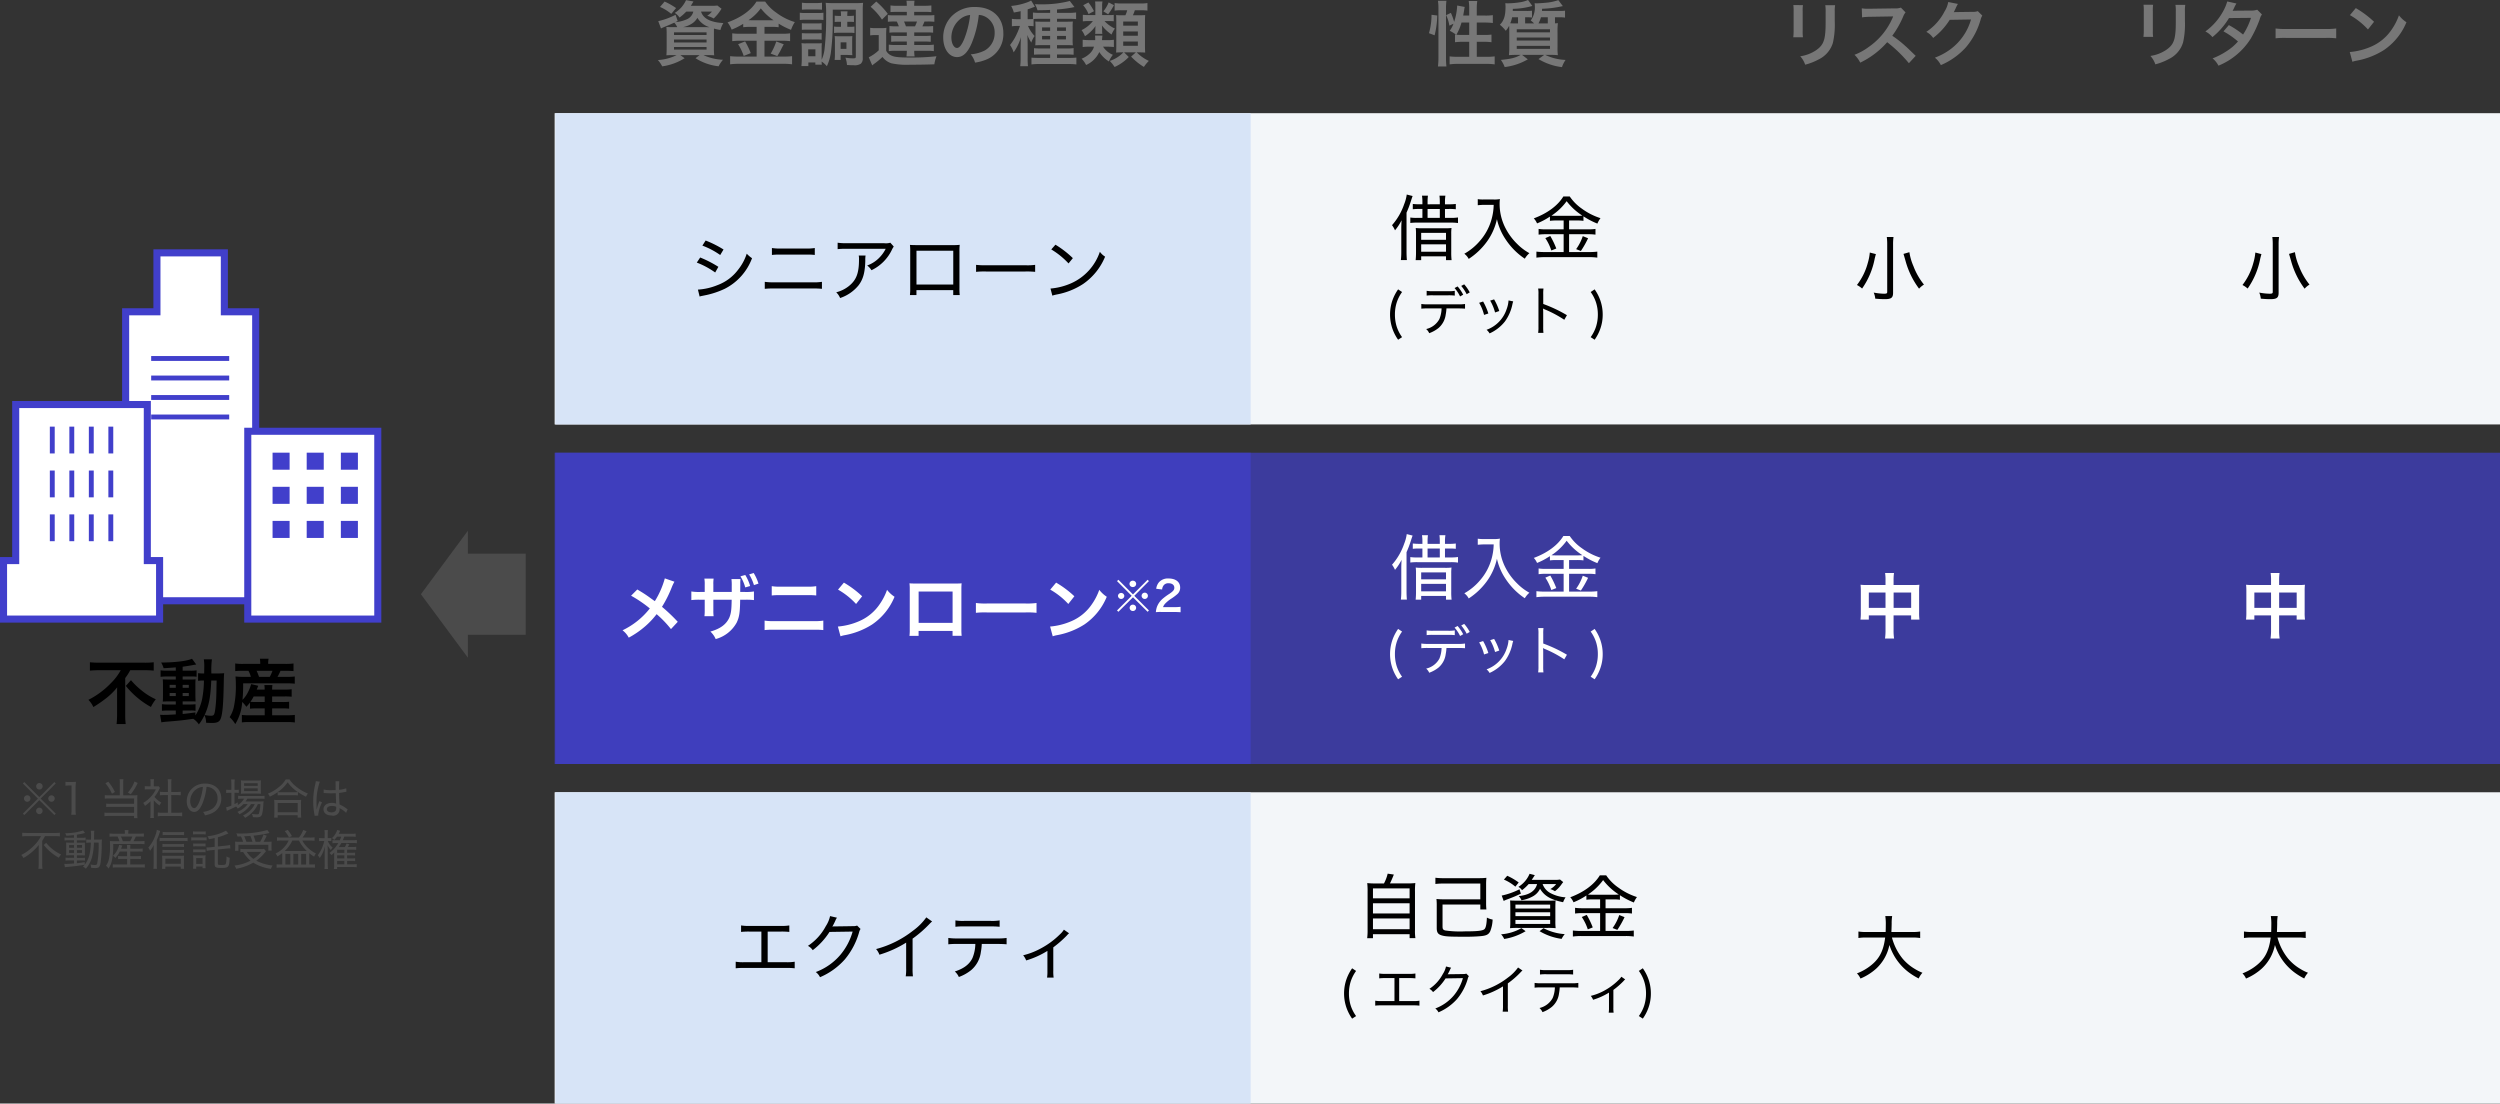 <svg xmlns="http://www.w3.org/2000/svg" width="706.81" height="312" viewBox="0 0 706.81 312">
  <rect x="0" y="0" width="706.81" height="312" fill="#333333" stroke="none"/>
  <g id="グループ_348" data-name="グループ 348" transform="translate(-342 -4555)">
    <rect id="長方形_407" data-name="長方形 407" width="550" height="88" transform="translate(498.81 4587)" fill="#f3f6f9"/>
    <rect id="長方形_408" data-name="長方形 408" width="196.59" height="88" transform="translate(499 4587)" fill="#d7e4f7"/>
    <g id="グループ_314" data-name="グループ 314" transform="translate(169.98 4345.83)">
      <g id="グループ_313" data-name="グループ 313">
        <path id="パス_1966" data-name="パス 1966" d="M369.98,281.97a31.134,31.134,0,0,1,5.14,2.64l-.9,1.6a23.032,23.032,0,0,0-5.2-2.8Zm-.64,9.08a17.228,17.228,0,0,0,5.5-1.26,12.877,12.877,0,0,0,5.92-4.44,14.092,14.092,0,0,0,2.38-4.46,8.211,8.211,0,0,0,1.5,1.28,15.893,15.893,0,0,1-7.74,8.66,24.484,24.484,0,0,1-5.2,1.76c-.34.06-.68.14-1.08.22a4.631,4.631,0,0,0-.8.2Zm2.18-13.88a29.917,29.917,0,0,1,5.06,2.54l-.94,1.56a21.926,21.926,0,0,0-5.04-2.66Z"/>
        <path id="パス_1967" data-name="パス 1967" d="M388.24,288.85a16.675,16.675,0,0,0,2.58.14h10.96a14.574,14.574,0,0,0,2.62-.14v1.98a22.1,22.1,0,0,0-2.6-.1h-11a21.756,21.756,0,0,0-2.56.1v-1.98Zm2.02-9.56a13.136,13.136,0,0,0,2.44.14h7.28a12.415,12.415,0,0,0,2.4-.14v1.96a18.5,18.5,0,0,0-2.38-.1h-7.32a18.618,18.618,0,0,0-2.42.1v-1.96Z"/>
        <path id="パス_1968" data-name="パス 1968" d="M416.74,281.41a7.615,7.615,0,0,0-.08,1.46c-.08,3.38-.62,5.32-1.98,7.06a11.353,11.353,0,0,1-5.14,3.5,4.844,4.844,0,0,0-1.1-1.62,9.479,9.479,0,0,0,3.6-1.78c2.1-1.7,2.84-3.64,2.84-7.52a4.406,4.406,0,0,0-.08-1.1Zm7.97-2.52a4.6,4.6,0,0,0-.5.84,12.272,12.272,0,0,1-5.8,5.84,5.054,5.054,0,0,0-1.22-1.34,8.922,8.922,0,0,0,3.1-1.88,9.929,9.929,0,0,0,2.14-2.84H411.3a20.108,20.108,0,0,0-2.46.1v-1.82a15.852,15.852,0,0,0,2.5.14h10.64a4.468,4.468,0,0,0,1.76-.14Z"/>
        <path id="パス_1969" data-name="パス 1969" d="M431.12,291.19v1.4h-1.84a16.234,16.234,0,0,0,.08-1.96V280.21a13.757,13.757,0,0,0-.08-1.8c.62.04,1.08.06,2,.06h10.1a16.828,16.828,0,0,0,1.98-.08,14.1,14.1,0,0,0-.08,1.82v10.4a16.188,16.188,0,0,0,.08,1.98h-1.84v-1.4h-10.4Zm10.41-11.14h-10.4v9.56h10.4Z"/>
        <path id="パス_1970" data-name="パス 1970" d="M447.98,284.05a21.821,21.821,0,0,0,2.76.12h11.24a16.365,16.365,0,0,0,2.7-.12v1.98a23.369,23.369,0,0,0-2.72-.1h-11.2a21.846,21.846,0,0,0-2.78.1Z"/>
        <path id="パス_1971" data-name="パス 1971" d="M469.02,290.75a18.227,18.227,0,0,0,5.86-1.5,14.977,14.977,0,0,0,8.1-8.9,5.084,5.084,0,0,0,1.48,1.38,17.41,17.41,0,0,1-6.18,7.7,20.413,20.413,0,0,1-7.5,3,10.806,10.806,0,0,0-1.24.32Zm1.4-12.4a27.674,27.674,0,0,1,4.92,3.8l-1.22,1.5a22.206,22.206,0,0,0-4.88-3.96Z"/>
      </g>
    </g>
    <g id="グループ_320" data-name="グループ 320" transform="translate(150.03 4345.49)">
      <g id="グループ_319" data-name="グループ 319">
        <path id="パス_1986" data-name="パス 1986" d="M722.33,281.35c-.08.28-.16.6-.32,1.2a21.837,21.837,0,0,1-3.58,8.54,6.693,6.693,0,0,0-1.46-1,17.646,17.646,0,0,0,3.06-6.2,15.059,15.059,0,0,0,.58-2.98Zm4.98-4.84a14.825,14.825,0,0,0-.12,2.16v13.6c0,1.42-.52,1.82-2.32,1.82-.82,0-1.6-.04-2.72-.14a5.446,5.446,0,0,0-.44-1.72,16.837,16.837,0,0,0,2.92.32c.72,0,.9-.1.9-.5v-13.4a15.286,15.286,0,0,0-.12-2.14Zm4.49,4.3a15.788,15.788,0,0,0,1.14,3.94,19.082,19.082,0,0,0,2.98,5.22,5.8,5.8,0,0,0-1.38,1.16,23.377,23.377,0,0,1-3.82-7.82l-.36-1.26c-.14-.46-.22-.72-.22-.76Z"/>
      </g>
    </g>
    <g id="グループ_326" data-name="グループ 326" transform="translate(156.03 4345.49)">
      <g id="グループ_325" data-name="グループ 325">
        <path id="パス_1989" data-name="パス 1989" d="M825.33,281.35c-.08.28-.16.6-.32,1.2a21.837,21.837,0,0,1-3.58,8.54,6.693,6.693,0,0,0-1.46-1,17.646,17.646,0,0,0,3.06-6.2,15.059,15.059,0,0,0,.58-2.98Zm4.98-4.84a14.825,14.825,0,0,0-.12,2.16v13.6c0,1.42-.52,1.82-2.32,1.82-.82,0-1.6-.04-2.72-.14a5.446,5.446,0,0,0-.44-1.72,16.837,16.837,0,0,0,2.92.32c.72,0,.9-.1.9-.5v-13.4a15.286,15.286,0,0,0-.12-2.14Zm4.49,4.3a15.788,15.788,0,0,0,1.14,3.94,19.082,19.082,0,0,0,2.98,5.22,5.8,5.8,0,0,0-1.38,1.16,23.377,23.377,0,0,1-3.82-7.82l-.36-1.26c-.14-.46-.22-.72-.22-.76Z"/>
      </g>
    </g>
    <g id="グループ_338" data-name="グループ 338" transform="translate(160.91 4292.59)">
      <g id="グループ_337" data-name="グループ 337">
        <path id="パス_2015" data-name="パス 2015" d="M577.27,327.09c0-.66.02-1.24.08-2.4a14.784,14.784,0,0,1-1.86,2.84,7.337,7.337,0,0,0-.84-1.46,17.437,17.437,0,0,0,3.42-5.9,11.217,11.217,0,0,0,.74-2.76l1.66.42c-.12.32-.12.32-.56,1.66a27,27,0,0,1-1.16,3.04v11.06c0,.92.04,1.66.1,2.34h-1.7a19.767,19.767,0,0,0,.12-2.38v-6.46Zm10.89-6.92v-.7a13.617,13.617,0,0,0-.1-1.74h1.68a10.965,10.965,0,0,0-.12,1.78v.66h1.08a13.8,13.8,0,0,0,1.98-.1v1.5a15.005,15.005,0,0,0-1.96-.08h-1.1v2.52h1.68a12.289,12.289,0,0,0,2-.12v1.58a12.744,12.744,0,0,0-2.02-.12h-9.42a14.716,14.716,0,0,0-2.04.1v-1.54a11.862,11.862,0,0,0,2.02.1h1.4v-2.52h-.8a14.489,14.489,0,0,0-1.92.08v-1.5a16.487,16.487,0,0,0,1.94.1h.78v-.68a11.045,11.045,0,0,0-.12-1.76h1.68a13.609,13.609,0,0,0-.1,1.78v.66Zm-6.73,8.24a11.374,11.374,0,0,0-.08-1.54,13.608,13.608,0,0,0,1.78.08h6.54a13.182,13.182,0,0,0,1.8-.08,11.712,11.712,0,0,0-.08,1.62v5.22a18.007,18.007,0,0,0,.1,2.24h-1.58v-1.06h-7.02v1.06h-1.56a20.618,20.618,0,0,0,.1-2.16v-5.38Zm1.46,1.8h7.02v-1.96h-7.02Zm0,3.38h7.02v-2.1h-7.02Zm5.27-9.58v-2.52H584.7v2.52Z"/>
        <path id="パス_2016" data-name="パス 2016" d="M600.53,320.33c-.42,0-.96.04-1.64.1v-1.72a8.654,8.654,0,0,0,1.62.1h2.8a8.033,8.033,0,0,0,1.84-.12,10.149,10.149,0,0,0-.08,1.32,14.82,14.82,0,0,0,1.84,7.24,17.06,17.06,0,0,0,3.06,4.06,15.031,15.031,0,0,0,3.52,2.68,5.936,5.936,0,0,0-1.3,1.56,19.372,19.372,0,0,1-5.46-5.52,16.555,16.555,0,0,1-2.42-5.66,17.038,17.038,0,0,1-2.84,6.36,19.477,19.477,0,0,1-5.14,4.88,4.356,4.356,0,0,0-1.24-1.46,16.193,16.193,0,0,0,4.46-3.7,15.467,15.467,0,0,0,3.18-5.84,16.173,16.173,0,0,0,.66-4.28Z"/>
        <path id="パス_2017" data-name="パス 2017" d="M621.19,324.75a12.783,12.783,0,0,0-1.9.1v-1.2a19.728,19.728,0,0,1-3.64,1.92,4.76,4.76,0,0,0-.92-1.42c3.86-1.44,6.78-3.6,8.36-6.2h1.8a13.068,13.068,0,0,0,3.44,3.46,18.129,18.129,0,0,0,5.26,2.68,6.958,6.958,0,0,0-.88,1.54,21.633,21.633,0,0,1-3.94-2.06v1.28a11.868,11.868,0,0,0-1.88-.1h-2.18v2.5h5.44a12.744,12.744,0,0,0,2.02-.12v1.62a14.327,14.327,0,0,0-2.04-.12h-5.42v5.04h5.74a17.12,17.12,0,0,0,2.24-.12v1.7a15.559,15.559,0,0,0-2.26-.14h-12.6a18.462,18.462,0,0,0-2.36.14v-1.7a19.523,19.523,0,0,0,2.34.12h5.36v-5.04h-5.08a14.719,14.719,0,0,0-2,.12v-1.62a13.275,13.275,0,0,0,2.02.12h5.06v-2.5h-1.98Zm-1.8,4.38a23.3,23.3,0,0,1,1.7,3.54l-1.4.56a14.224,14.224,0,0,0-1.7-3.5Zm7.53-5.7a15.286,15.286,0,0,0,1.54-.06,17.452,17.452,0,0,1-4.44-4.08,16.647,16.647,0,0,1-4.3,4.1c.48.02.8.04,1.44.04h5.76Zm3.16,6.34a26.442,26.442,0,0,1-2.04,3.6l-1.34-.52a13.5,13.5,0,0,0,1.88-3.68Z"/>
        <path id="パス_2018" data-name="パス 2018" d="M576.37,358.46a12.346,12.346,0,0,1-1.59-3.06,12.29,12.29,0,0,1,0-8.12,12.7,12.7,0,0,1,1.59-3.06l1.12.75a10.673,10.673,0,0,0-1.53,3.01,11.191,11.191,0,0,0-.49,3.36,11.323,11.323,0,0,0,.49,3.38,10.672,10.672,0,0,0,1.53,3.01Z"/>
        <path id="パス_2019" data-name="パス 2019" d="M590.04,349.61a12.481,12.481,0,0,1-.21,1.72,6.032,6.032,0,0,1-2.03,3.81,9.07,9.07,0,0,1-2.64,1.47,3.229,3.229,0,0,0-.86-1.17,5.679,5.679,0,0,0,3.74-2.82,8.445,8.445,0,0,0,.62-3.01h-3.88a15.026,15.026,0,0,0-1.85.07v-1.33a11.714,11.714,0,0,0,1.86.11h8.64a11.155,11.155,0,0,0,1.86-.11v1.33c-.46-.04-1.05-.07-1.84-.07h-3.41Zm-5.6-4.98a9.351,9.351,0,0,0,1.84.11h4.25a9.46,9.46,0,0,0,1.86-.11v1.35a14.659,14.659,0,0,0-1.84-.08h-4.28a12.089,12.089,0,0,0-1.83.08v-1.35Zm8.75-1.24a11.653,11.653,0,0,1,1.58,2.33l-.88.5a10.471,10.471,0,0,0-1.56-2.37Zm1.86-.59a11.11,11.11,0,0,1,1.57,2.28l-.87.5a11.9,11.9,0,0,0-1.54-2.33Z"/>
        <path id="パス_2020" data-name="パス 2020" d="M600.4,347.65a17.154,17.154,0,0,1,1.48,3.39l-1.21.4a12.907,12.907,0,0,0-1.39-3.42Zm8.51-.03c-.09.27-.12.38-.2.69a12.517,12.517,0,0,1-2.16,5.01,11.578,11.578,0,0,1-4.32,3.35,3.817,3.817,0,0,0-.85-1.02,9.258,9.258,0,0,0,5.67-5.83,8.52,8.52,0,0,0,.54-2.47Zm-5.4-.57a16.289,16.289,0,0,1,1.46,3.29l-1.19.41a13.43,13.43,0,0,0-1.38-3.35Z"/>
        <path id="パス_2021" data-name="パス 2021" d="M615.96,356.5a10.117,10.117,0,0,0,.09-1.74v-9.13a8.031,8.031,0,0,0-.09-1.65h1.51a12.258,12.258,0,0,0-.07,1.7v2.67a39.469,39.469,0,0,1,6.7,3.17l-.75,1.3a31.866,31.866,0,0,0-5.52-2.94,4.664,4.664,0,0,1-.5-.25,9.815,9.815,0,0,1,.06,1.23v3.92a13.637,13.637,0,0,0,.07,1.74h-1.5Z"/>
        <path id="パス_2022" data-name="パス 2022" d="M630.81,357.73a10.673,10.673,0,0,0,1.53-3.01,11.182,11.182,0,0,0,.5-3.38,11.05,11.05,0,0,0-.5-3.36,10.412,10.412,0,0,0-1.53-3.01l1.12-.75a12.7,12.7,0,0,1,1.59,3.06,12.067,12.067,0,0,1,.69,4.06,11.742,11.742,0,0,1-.69,4.06,12.344,12.344,0,0,1-1.59,3.06Z"/>
      </g>
    </g>
    <g id="グループ_312" data-name="グループ 312" transform="translate(190.81 4309.22)">
      <g id="グループ_309" data-name="グループ 309">
        <path id="パス_1946" data-name="パス 1946" d="M214.62,333.93V317.27H195.56v16.66h-8.85v81.7h36.77v-81.7Z" fill="#fff" stroke="#413fcb" stroke-miterlimit="10" stroke-width="2"/>
        <rect id="長方形_95_00000139274821186732043280000003101292200333677963_" width="22.06" height="1.38" transform="translate(193.93 346.44)" fill="#413fcb"/>
        <rect id="長方形_96_00000147204978387855777460000007461423668365957780_" width="22.06" height="1.38" transform="translate(193.93 351.96)" fill="#413fcb"/>
        <rect id="長方形_97_00000083789128996942521450000003582568177945945020_" width="22.06" height="1.38" transform="translate(193.93 357.47)" fill="#413fcb"/>
        <rect id="長方形_98_00000065065243472192709980000016426043321479708324_" width="22.06" height="1.38" transform="translate(193.93 362.98)" fill="#413fcb"/>
        <g id="グループ_308" data-name="グループ 308">
          <g id="グループ_306" data-name="グループ 306">
            <path id="パス_93_00000102527911328631685140000014559280907045867449_" d="M192.84,404.27V360.15H155.63v44.12h-3.44v16.54h44.12V404.27Z" fill="#fff" stroke="#413fcb" stroke-miterlimit="10" stroke-width="2"/>
            <rect id="長方形_99_00000101785255990761636990000003591450625642233992_" width="1.38" height="7.58" transform="translate(181.83 366.4)" fill="#413fcb"/>
            <rect id="長方形_100_00000062905533062789977830000012305260457779340985_" width="1.38" height="7.58" transform="translate(176.31 366.4)" fill="#413fcb"/>
            <rect id="長方形_101_00000121258151962035832520000007608043522825597576_" width="1.38" height="7.58" transform="translate(170.8 366.4)" fill="#413fcb"/>
            <rect id="長方形_102_00000004530675361066892440000016683477904458622378_" width="1.38" height="7.58" transform="translate(165.28 366.4)" fill="#413fcb"/>
            <rect id="長方形_103_00000031203413638599897900000005030941787187395762_" width="1.38" height="7.58" transform="translate(181.83 378.81)" fill="#413fcb"/>
            <rect id="長方形_104_00000151534558919791890250000015732020769078600379_" width="1.38" height="7.58" transform="translate(176.31 378.81)" fill="#413fcb"/>
            <rect id="長方形_105_00000018946506532598281500000013248101385487054472_" width="1.38" height="7.58" transform="translate(170.8 378.81)" fill="#413fcb"/>
            <rect id="長方形_106_00000027590956229481463030000013551906632577408696_" width="1.38" height="7.58" transform="translate(165.28 378.81)" fill="#413fcb"/>
            <rect id="長方形_107_00000128472722740485440700000001527276714402854794_" width="1.38" height="7.58" transform="translate(181.83 391.21)" fill="#413fcb"/>
            <rect id="長方形_108_00000023240904215407143850000003461656542862134414_" width="1.38" height="7.58" transform="translate(176.31 391.21)" fill="#413fcb"/>
            <rect id="長方形_109_00000157269107632051294960000005369774948455056041_" width="1.38" height="7.58" transform="translate(170.8 391.21)" fill="#413fcb"/>
            <rect id="長方形_110_00000154390661364192150710000002926608519347328694_" width="1.38" height="7.58" transform="translate(165.28 391.21)" fill="#413fcb"/>
          </g>
          <g id="グループ_307" data-name="グループ 307">
            <rect id="長方形_75_00000085210928970105662860000001954026256880294331_" width="36.76" height="53.1" transform="translate(221.24 367.71)" fill="#fff" stroke="#413fcb" stroke-miterlimit="10" stroke-width="2"/>
            <rect id="長方形_76_00000122687596595942589330000016627807307141394346_" width="4.82" height="4.82" transform="translate(228.25 373.76)" fill="#413fcb"/>
            <rect id="長方形_77_00000119098956537846464060000007377501931612432512_" width="4.82" height="4.82" transform="translate(237.9 373.76)" fill="#413fcb"/>
            <rect id="長方形_78_00000114052182724676442090000002405037614031664818_" width="4.82" height="4.82" transform="translate(247.56 373.76)" fill="#413fcb"/>
            <rect id="長方形_79_00000081614186514910109640000000460551339991459250_" width="4.82" height="4.82" transform="translate(228.25 383.41)" fill="#413fcb"/>
            <rect id="長方形_80_00000000928236839584336780000005170199514570216127_" width="4.82" height="4.82" transform="translate(237.9 383.41)" fill="#413fcb"/>
            <rect id="長方形_81_00000109742855957772968250000011606736937462293651_" width="4.82" height="4.82" transform="translate(247.56 383.41)" fill="#413fcb"/>
            <rect id="長方形_82_00000149377252763747784660000012117863443708172445_" width="4.82" height="4.82" transform="translate(228.25 393.05)" fill="#413fcb"/>
            <rect id="長方形_83_00000046306813378773981580000011159998630539345309_" width="4.82" height="4.82" transform="translate(237.9 393.05)" fill="#413fcb"/>
            <rect id="長方形_84_00000108995753658654430950000009284712242643238304_" width="4.82" height="4.82" transform="translate(247.56 393.05)" fill="#413fcb"/>
          </g>
        </g>
      </g>
      <g id="グループ_310" data-name="グループ 310" transform="translate(0.28)">
        <path id="パス_1947" data-name="パス 1947" d="M179.07,435.26c-.86,0-1.94.04-2.74.12v-2.36a26.514,26.514,0,0,0,2.66.12h12.72a22.176,22.176,0,0,0,2.66-.12v2.36c-.8-.08-1.74-.12-2.6-.12h-4.04a13.5,13.5,0,0,1-1.42,2.22v10.5a19.3,19.3,0,0,0,.14,2.52h-2.58a25.186,25.186,0,0,0,.14-2.52v-6c0-.72,0-.98.02-1.86a18.19,18.19,0,0,1-2.92,2.92,36.214,36.214,0,0,1-3.8,2.64,7.17,7.17,0,0,0-1.4-2.04,23.454,23.454,0,0,0,6.3-4.66,15.856,15.856,0,0,0,2.84-3.72h-5.98Zm8.87,2.82a20.589,20.589,0,0,0,2.92,2.84,17.2,17.2,0,0,0,4.1,2.56,12.194,12.194,0,0,0-1.38,2.18,23.982,23.982,0,0,1-7.1-5.96Z"/>
        <path id="パス_1948" data-name="パス 1948" d="M200.61,434.46c-1.38.12-1.94.16-3.44.24a6.607,6.607,0,0,0-.7-1.6c3.92-.02,7.36-.44,8.72-1.08l1.2,1.64c-.18.02-.84.12-1.1.18-.74.14-1.74.3-2.74.44v1.12h2.08a10.566,10.566,0,0,0,1.86-.1v1.82a6.876,6.876,0,0,0-1.44-.08h-2.5v.86h1.98a15.754,15.754,0,0,0,1.68-.06,16.013,16.013,0,0,0-.06,1.76v2.7c.02.96.04,1.56.06,1.82-.46-.04-.86-.04-1.8-.04h-1.86v.88h1.76a13.6,13.6,0,0,0,1.88-.08v1.88a5.819,5.819,0,0,0-1.4-.1h-2.24v.98c1.04-.1,1.72-.18,3.6-.44v.86a13.77,13.77,0,0,0,1.9-4.6,29.717,29.717,0,0,0,.52-5.28,12.173,12.173,0,0,0-1.66.08V436.1a8.739,8.739,0,0,0,1.42.08h.3c.02-.5.02-.84.02-1.46a12.756,12.756,0,0,0-.12-2.54h2.3a23.972,23.972,0,0,0-.16,4h1.74a15.806,15.806,0,0,0,1.88-.08c-.08.72-.08.88-.14,3.76-.1,5.16-.36,7.98-.86,9.14-.36.88-1,1.18-2.5,1.18-.32,0-1.3-.04-1.6-.06a5.9,5.9,0,0,0-.46-2.16,13,13,0,0,1-1.6,2.62,5.932,5.932,0,0,0-1.58-1.58c-2.74.4-4.2.56-7.86.84-.38.04-.68.08-1.16.16l-.36-2.14a8.867,8.867,0,0,0,1.04.04c.9,0,1.28-.02,3.4-.14v-1.1h-2.06a17.969,17.969,0,0,0-1.86.08v-1.88a11.868,11.868,0,0,0,1.88.1h2.04v-.88h-1.74c-.9,0-1.38.02-1.94.06.04-.5.06-.92.06-1.9v-2.58c0-.94-.02-1.32-.06-1.82.56.04,1.08.06,1.96.06h1.72v-.86h-2.44a12.051,12.051,0,0,0-1.86.1V435.3a12.055,12.055,0,0,0,1.86.1h2.44v-.94Zm-1.74,4.94v.84h1.74v-.84Zm0,2.3v.88h1.74v-.88Zm3.68-1.46h1.74v-.84h-1.74Zm0,2.34h1.74v-.88h-1.74Zm8.09-4.4c-.2,4.76-.66,7.08-1.88,9.76a10.5,10.5,0,0,0,1.76.2c.9,0,1.04-.24,1.28-2.1a39.772,39.772,0,0,0,.28-4.14c.02-.7.02-.7.04-2.32.02-.62.02-.74.04-1.4Z"/>
        <path id="パス_1949" data-name="パス 1949" d="M221.59,444.4a13.269,13.269,0,0,1-1.04,1.22,7.984,7.984,0,0,0-1.16-1.38,13.673,13.673,0,0,1-1.96,6.26,8.858,8.858,0,0,0-1.6-1.96,9.1,9.1,0,0,0,1.14-2.64,28.277,28.277,0,0,0,.62-6.66c0-.8-.04-1.54-.1-2.2a20.371,20.371,0,0,0,2.28.1h2.06a6.433,6.433,0,0,0-.68-1.7h-1.7a16.9,16.9,0,0,0-2.04.08v-2.16a14.578,14.578,0,0,0,2.18.12h4.9v-.2a9.4,9.4,0,0,0-.1-1.26h2.46a6.268,6.268,0,0,0-.12,1.26v.2h4.9a16.023,16.023,0,0,0,2.26-.12v2.16a19.094,19.094,0,0,0-2.14-.08h-1.54a16.87,16.87,0,0,1-.84,1.7h2.64a15.787,15.787,0,0,0,2.24-.1v2.04a16.863,16.863,0,0,0-2.24-.1H219.65a41.791,41.791,0,0,1-.18,4.66,7.677,7.677,0,0,0,1.4-1.88,11.422,11.422,0,0,0,1.04-2.56l2.02.46c-.2.5-.2.5-.44,1.08h2.24a6.919,6.919,0,0,0-.08-1.28h2.28a7.8,7.8,0,0,0-.08,1.28h3.6a11.366,11.366,0,0,0,1.92-.1v2.12a16.719,16.719,0,0,0-1.94-.08h-3.58v1.58h3a13.182,13.182,0,0,0,1.8-.08v1.96a14.56,14.56,0,0,0-1.8-.08h-3V448h4.52a15.74,15.74,0,0,0,1.9-.1v2.14a14.31,14.31,0,0,0-1.96-.12h-11.1a15.636,15.636,0,0,0-1.92.1V447.9a11.715,11.715,0,0,0,1.88.1h4.58v-1.94h-2.32a16.847,16.847,0,0,0-1.84.08V444.4Zm1.04-1.72a10.923,10.923,0,0,1-.92,1.52,16.74,16.74,0,0,0,1.7.06h2.34v-1.58Zm4.55-5.54a10,10,0,0,0,.76-1.7h-4.48a13.688,13.688,0,0,1,.68,1.7Z"/>
      </g>
      <g id="グループ_311" data-name="グループ 311" transform="translate(-0.45)">
        <path id="パス_1950" data-name="パス 1950" d="M167.02,466.88l.38.4-4.26,4.28,4.26,4.26-.38.4L162.76,472l-4.25,4.22-.4-.4,4.26-4.26-4.26-4.28.4-.4,4.25,4.26Zm-6.77,4.66a.909.909,0,0,1-.91.92.931.931,0,0,1-.92-.92.915.915,0,0,1,1.83,0Zm3.43,3.5a.929.929,0,0,1-.91.92.922.922,0,0,1-.08-1.84h.04c.01.01.01.01.02.01l.02-.01A.915.915,0,0,1,163.68,475.04Zm.01-6.96a.909.909,0,0,1-.91.92.915.915,0,1,1,0-1.83A.907.907,0,0,1,163.69,468.08Zm3.42,3.47a.91.91,0,1,1-.91-.91A.913.913,0,0,1,167.11,471.55Z" fill="#4b4b4b"/>
        <path id="パス_1951" data-name="パス 1951" d="M170.14,466.81a6.39,6.39,0,0,0,1.05.06h.85a7.265,7.265,0,0,0,1.07-.06,19.885,19.885,0,0,0-.11,1.99v5.9a7.71,7.71,0,0,0,.1,1.42h-1.33a8.532,8.532,0,0,0,.1-1.42v-6.85h-.62a7.822,7.822,0,0,0-1.1.07v-1.11Z" fill="#4b4b4b"/>
        <path id="パス_1952" data-name="パス 1952" d="M185.52,467.2a6.625,6.625,0,0,0-.07-1.12h1.09a6.321,6.321,0,0,0-.07,1.12v3.44h3.08a4.944,4.944,0,0,0,.95-.07,7.3,7.3,0,0,0-.05.97v4.28a9.4,9.4,0,0,0,.07,1.27h-.98v-.62h-7.2a7.665,7.665,0,0,0-1.16.07v-1.02a6.934,6.934,0,0,0,1.14.06h7.23V473.9h-6.8a6.555,6.555,0,0,0-1.09.06v-.98a6.382,6.382,0,0,0,1.13.06h6.76v-1.52h-7.14a7.691,7.691,0,0,0-1.14.06v-1a7.661,7.661,0,0,0,1.16.06h3.08V467.2Zm-3.26-.42a14.679,14.679,0,0,1,1.87,2.91l-.84.49a11.758,11.758,0,0,0-1.85-2.95Zm8.3.36a13.155,13.155,0,0,1-1.97,3.2l-.79-.49a9.739,9.739,0,0,0,1.86-3.13Z" fill="#4b4b4b"/>
        <path id="パス_1953" data-name="パス 1953" d="M195.1,475.86a9.325,9.325,0,0,0,.06,1.19h-1.04a7.976,7.976,0,0,0,.07-1.2v-3.53a12.239,12.239,0,0,1-1.57,1.31,2.9,2.9,0,0,0-.49-.84,9.636,9.636,0,0,0,2.16-1.75,8.144,8.144,0,0,0,1.42-2.1h-2.16a7.555,7.555,0,0,0-.98.05v-.95a7.363,7.363,0,0,0,.95.05h.68V467a5.139,5.139,0,0,0-.07-.92h1.06a4.982,4.982,0,0,0-.07.95v1.07h.65a3.475,3.475,0,0,0,.68-.04l.43.48c-.08.13-.17.28-.28.5a9.345,9.345,0,0,1-1.29,2.04,7,7,0,0,0,1.93,1.61,3.047,3.047,0,0,0-.48.82,7.591,7.591,0,0,1-1.64-1.47v3.82Zm4.96-.3h1.77a8.609,8.609,0,0,0,1.32-.07v1.07a8.657,8.657,0,0,0-1.32-.08h-4.26a8.354,8.354,0,0,0-1.31.08v-1.07a8.874,8.874,0,0,0,1.32.07h1.54v-4.99h-1.1a10.368,10.368,0,0,0-1.17.06v-1.01a7.382,7.382,0,0,0,1.17.07h1.1v-2.46a7.417,7.417,0,0,0-.08-1.13h1.1a6.2,6.2,0,0,0-.08,1.13v2.46h1.5a6.469,6.469,0,0,0,1.18-.07v1.01a10.426,10.426,0,0,0-1.18-.06h-1.5v4.99Z" fill="#4b4b4b"/>
        <path id="パス_1954" data-name="パス 1954" d="M211.26,474.67a3.52,3.52,0,0,0,1.89-3.2,3.1,3.1,0,0,0-1.77-2.91,3.15,3.15,0,0,0-1.34-.32,17.46,17.46,0,0,1-1.2,4.8c-.68,1.57-1.4,2.29-2.3,2.29-1.21,0-2.1-1.28-2.1-3.03a5.023,5.023,0,0,1,1.28-3.36,5.11,5.11,0,0,1,3.95-1.62c2.72,0,4.53,1.68,4.53,4.21a4.423,4.423,0,0,1-2.63,4.15,7.777,7.777,0,0,1-2,.62,2.313,2.313,0,0,0-.52-.97A6.934,6.934,0,0,0,211.26,474.67Zm-3.97-5.85a4.1,4.1,0,0,0-1.87,3.48c0,1.09.48,1.96,1.1,1.96.47,0,.92-.55,1.42-1.68a16.562,16.562,0,0,0,1.07-4.32A3.38,3.38,0,0,0,207.29,468.82Z" fill="#4b4b4b"/>
        <path id="パス_1955" data-name="パス 1955" d="M220.49,473.1a7.283,7.283,0,0,1-1.63,1.28,2.85,2.85,0,0,0-.48-.58c-.58.3-1.5.74-2.12,1.01a3.445,3.445,0,0,0-.47.23l-.23-1.02a6.423,6.423,0,0,0,1.5-.49v-3.61h-.47a6.457,6.457,0,0,0-1.01.06v-.94a6.2,6.2,0,0,0,1.03.06h.44v-1.62a9.234,9.234,0,0,0-.07-1.32h1.03a9.482,9.482,0,0,0-.07,1.33v1.61h.28a5.86,5.86,0,0,0,.94-.05v.91a7.3,7.3,0,0,0-.94-.05h-.28v3.21a7.594,7.594,0,0,0,.92-.49l.01.76a4.905,4.905,0,0,0,1.78-1.8h-.6a5.871,5.871,0,0,0-1.09.07v-.9a5.718,5.718,0,0,0,1.1.07h5.17a6.914,6.914,0,0,0,1.2-.07v.88a9.325,9.325,0,0,0-1.2-.05h-3.67a7.038,7.038,0,0,1-.49.78H225a9.252,9.252,0,0,0,1.19-.05,9.9,9.9,0,0,0-.12,1.33,11.53,11.53,0,0,1-.35,2.32,1.055,1.055,0,0,1-.65.77,3.114,3.114,0,0,1-.97.11c-.19,0-.49-.01-.96-.05a2.312,2.312,0,0,0-.29-.91,10.148,10.148,0,0,0,1.36.13c.41,0,.55-.06.65-.25a10.839,10.839,0,0,0,.4-2.67h-.71a6.95,6.95,0,0,1-1.1,1.83,11.913,11.913,0,0,1-1.5,1.42,7.49,7.49,0,0,1-1,.66,2.328,2.328,0,0,0-.63-.66,7.618,7.618,0,0,0,2.13-1.49,5.915,5.915,0,0,0,1.22-1.76h-1.05a8.023,8.023,0,0,1-3.31,2.89,2.076,2.076,0,0,0-.58-.66,6.771,6.771,0,0,0,2.96-2.23h-1.2Zm.36-2.95a8.2,8.2,0,0,0-1.1.05,8.712,8.712,0,0,0,.05-1.12v-1.62a7.635,7.635,0,0,0-.05-1.06,7.712,7.712,0,0,0,1.18.06h3.25a8.578,8.578,0,0,0,1.25-.06,8.324,8.324,0,0,0-.05,1.13v1.56a7.09,7.09,0,0,0,.05,1.09c-.25-.02-.61-.04-1.09-.04h-3.49Zm-.2-2.18h3.85v-.77h-3.85Zm0,1.49h3.85v-.8h-3.85Z" fill="#4b4b4b"/>
        <path id="パス_1956" data-name="パス 1956" d="M230.14,469.74a13.242,13.242,0,0,1-2.22,1.27,2.438,2.438,0,0,0-.55-.83,11.969,11.969,0,0,0,3.24-1.97,7.564,7.564,0,0,0,1.81-2.08h1.06a8.322,8.322,0,0,0,1.99,2.12,11.753,11.753,0,0,0,3.21,1.87,4.3,4.3,0,0,0-.52.91,15.263,15.263,0,0,1-2.29-1.33v.96a7.084,7.084,0,0,0-1.03-.05H231.1a6.882,6.882,0,0,0-.96.05Zm-1,7.19a8.619,8.619,0,0,0,.07-1.2v-2.7a7.407,7.407,0,0,0-.06-1.12,6.058,6.058,0,0,0,.96.05h5.73a6.062,6.062,0,0,0,.96-.05,7.1,7.1,0,0,0-.06,1.12v2.7a8.337,8.337,0,0,0,.07,1.2h-1.02v-.67h-5.64v.67Zm5.7-7.16a6.691,6.691,0,0,0,1.02-.05,10.983,10.983,0,0,1-2.89-2.77,10.439,10.439,0,0,1-2.81,2.77,5.918,5.918,0,0,0,.95.05Zm-4.68,5.65h5.64v-2.61h-5.64Z" fill="#4b4b4b"/>
        <path id="パス_1957" data-name="パス 1957" d="M241.2,474.54a13.259,13.259,0,0,1,.62-1.97c.06-.14.07-.18.11-.29l.76.34a10.507,10.507,0,0,0-1.08,3.48,1.555,1.555,0,0,0,.02.26l-1.04.08a2.09,2.09,0,0,0-.06-.44,19.23,19.23,0,0,1-.34-3.65,20.548,20.548,0,0,1,.6-4.92,3.4,3.4,0,0,0,.13-.8l1.14.16a17.466,17.466,0,0,0-.94,5.73c0,.28.01.86.02,1.42a2.282,2.282,0,0,1,.01.3v.29Zm1.94-5.54a9.735,9.735,0,0,0,2.25.18c.47,0,.74-.01,1.14-.02,0-1.15,0-1.15-.01-1.98,0-.22-.01-.4-.02-.52h1.07a12.938,12.938,0,0,0-.07,1.75v.67a9.318,9.318,0,0,0,2.04-.43l.05.96a.81.81,0,0,0-.19.04,16.207,16.207,0,0,1-1.89.31c.01,1.1.01,1.25.13,3.27a9.484,9.484,0,0,1,1.97,1.15,1.169,1.169,0,0,0,.31.2l-.43,1.02a3.013,3.013,0,0,0-.36-.35,7.152,7.152,0,0,0-1.25-.85c-.01-.01-.04-.02-.13-.08-.05-.02-.05-.04-.11-.07a2.264,2.264,0,0,1,.01.25,1.775,1.775,0,0,1-2.24,1.84c-1.43,0-2.31-.68-2.31-1.78,0-1.04.97-1.79,2.34-1.79a3.217,3.217,0,0,1,1.25.22c-.04-.26-.06-1.02-.12-2.96-.58.02-.88.04-1.32.04-.48,0-.92-.01-1.36-.05-.19-.01-.32-.02-.36-.02-.12-.01-.19-.01-.22-.01a.682.682,0,0,0-.12-.01.134.134,0,0,0-.05.01Zm2.33,4.64c-.86,0-1.43.36-1.43.92,0,.54.53.9,1.31.9a1.583,1.583,0,0,0,1.14-.4,1.359,1.359,0,0,0,.2-.84v-.35A3.242,3.242,0,0,0,245.47,473.64Z" fill="#4b4b4b"/>
        <path id="パス_1958" data-name="パス 1958" d="M159.32,482.17a12.129,12.129,0,0,0-1.4.07v-1.03a11.111,11.111,0,0,0,1.38.07h7.88a10.059,10.059,0,0,0,1.39-.07v1.03a11.72,11.72,0,0,0-1.37-.07h-2.84a12.125,12.125,0,0,1-.79,1.34v6.55a9.393,9.393,0,0,0,.08,1.36H162.5a11.707,11.707,0,0,0,.08-1.36v-4.09c0-.5,0-.77.02-1.29a15.2,15.2,0,0,1-4.32,3.68,3.2,3.2,0,0,0-.64-.85,14.092,14.092,0,0,0,3.74-2.79,10.166,10.166,0,0,0,1.85-2.54h-3.91Zm5.38,1.89a10.5,10.5,0,0,0,1.82,1.83,12.059,12.059,0,0,0,2.41,1.49,3.936,3.936,0,0,0-.64.9,13.722,13.722,0,0,1-4.27-3.6Z" fill="#4b4b4b"/>
        <path id="パス_1959" data-name="パス 1959" d="M172.57,481.88c-.76.08-1.31.14-2.17.19a2.485,2.485,0,0,0-.34-.72,15.673,15.673,0,0,0,5.07-.78l.56.72a1.587,1.587,0,0,0-.43.1c-.65.16-1.22.26-1.88.37v.88h1.4a5.506,5.506,0,0,0,1.07-.06v.83a4.43,4.43,0,0,0-.92-.05h-1.55v.67h1.25a8.97,8.97,0,0,0,1.03-.04c-.02.23-.02.43-.02,1.06v1.46c0,.59.01.97.02,1.12-.32-.01-.55-.02-1.09-.02h-1.19v.72h1.19a6.7,6.7,0,0,0,1.09-.05v.83a5,5,0,0,0-.94-.05h-1.34v.78c.64-.07,1.06-.13,2.22-.31v.73a7.516,7.516,0,0,0,1.32-2.82,17.1,17.1,0,0,0,.41-3.43h-.23a6.712,6.712,0,0,0-1.08.06v-.95a6.8,6.8,0,0,0,1,.05h.34c.01-.4.02-.62.02-1.03a6.586,6.586,0,0,0-.08-1.49h1.02a3.7,3.7,0,0,0-.07.93c-.01.22-.01.22-.02,1.58h1.15a8.59,8.59,0,0,0,1.09-.05,11.163,11.163,0,0,0-.07,1.26,41.171,41.171,0,0,1-.29,5.1c-.19,1.42-.47,1.73-1.54,1.73a11.058,11.058,0,0,1-1.16-.07,2.9,2.9,0,0,0-.18-.95,6.194,6.194,0,0,0,1.21.16c.46,0,.58-.07.68-.44a29.459,29.459,0,0,0,.41-5.89H178.2a18.494,18.494,0,0,1-.48,3.87,8.374,8.374,0,0,1-1.81,3.51,2.625,2.625,0,0,0-.82-.59c.24-.24.31-.32.49-.53-1.92.31-2.49.38-4.94.62a5.011,5.011,0,0,0-.65.08l-.17-.96a4.882,4.882,0,0,0,.52.02c.43,0,1.15-.05,2.23-.13v-.86h-1.31a9.059,9.059,0,0,0-1.09.06v-.85a6.276,6.276,0,0,0,1.09.06h1.31v-.72h-1.13c-.5,0-.8.01-1.12.04.02-.3.04-.54.04-1.13v-1.45a9.547,9.547,0,0,0-.04-1.07c.31.02.64.04,1.14.04h1.1v-.67h-1.6a6.3,6.3,0,0,0-1.07.06v-.84a6.639,6.639,0,0,0,1.08.06h1.58v-.75Zm-1.4,2.82v.77h1.4v-.77Zm0,1.43v.79h1.4v-.79Zm2.22-.67h1.45v-.77h-1.45Zm0,1.47h1.45v-.79h-1.45Z" fill="#4b4b4b"/>
        <path id="パス_1960" data-name="パス 1960" d="M186.95,481.25a4.27,4.27,0,0,0-.06-.79h1.08a4.146,4.146,0,0,0-.07.79v.23h3.12a8,8,0,0,0,1.29-.07v.92a10.836,10.836,0,0,0-1.25-.05h-1.02a11.438,11.438,0,0,1-.66,1.32h1.73a9.429,9.429,0,0,0,1.38-.06v.91a9.935,9.935,0,0,0-1.38-.06h-7.46a19.91,19.91,0,0,1-.37,4.62,6.07,6.07,0,0,1-.97,2.34,2.21,2.21,0,0,0-.7-.78,5.248,5.248,0,0,0,.79-1.77,16.334,16.334,0,0,0,.35-3.6c0-.67-.01-1.31-.05-1.65a11.3,11.3,0,0,0,1.38.06h1.33a7.912,7.912,0,0,0-.54-1.32H183.8a9.739,9.739,0,0,0-1.19.05v-.92a7.461,7.461,0,0,0,1.24.07h3.09v-.24Zm-1.45,5.28a7.829,7.829,0,0,1-1.25,1.82,2.891,2.891,0,0,0-.67-.64,5.206,5.206,0,0,0,1.32-1.82,5.8,5.8,0,0,0,.43-1.25l.9.2c-.2.48-.2.48-.37.89h1.71v-.16a4.3,4.3,0,0,0-.06-.9h1.01a4.593,4.593,0,0,0-.06.9v.16h2.33a6.83,6.83,0,0,0,1.18-.06v.9a9.438,9.438,0,0,0-1.19-.05h-2.31v1.32h1.93a5.876,5.876,0,0,0,1.09-.06v.89a8.394,8.394,0,0,0-1.09-.05h-1.93v1.57h2.99a6.667,6.667,0,0,0,1.12-.06v.95a7.651,7.651,0,0,0-1.14-.07h-6.78a9.889,9.889,0,0,0-1.13.06v-.94a6.616,6.616,0,0,0,1.1.06h2.95v-1.57h-1.44a9.4,9.4,0,0,0-1.12.05v-.88a7.576,7.576,0,0,0,1.1.05h1.45v-1.32H185.5Zm2.95-2.93a8.01,8.01,0,0,0,.61-1.32h-3.24a8.861,8.861,0,0,1,.54,1.32Z" fill="#4b4b4b"/>
        <path id="パス_1961" data-name="パス 1961" d="M195.96,490.01a11.45,11.45,0,0,0,.06,1.4h-1.01a11.869,11.869,0,0,0,.07-1.43v-3.89c0-.53,0-.75.04-1.42a7.617,7.617,0,0,1-1.06,1.64,3.287,3.287,0,0,0-.5-.88,10.178,10.178,0,0,0,1.96-3.35,6.919,6.919,0,0,0,.46-1.68l.96.31c-.08.22-.12.34-.23.68a15.8,15.8,0,0,1-.74,1.88v6.74Zm.8-7.36a7.307,7.307,0,0,0,1.01.06h5.76a7.268,7.268,0,0,0,1.15-.07v.95a9.756,9.756,0,0,0-1.15-.06h-5.76a7.62,7.62,0,0,0-1.01.06Zm1.63,8.77h-.94a8.667,8.667,0,0,0,.06-1.12v-1.5c0-.41-.02-.8-.05-1.12a6.881,6.881,0,0,0,1,.05h4.14a7.176,7.176,0,0,0,1.09-.05,8.756,8.756,0,0,0-.05,1.1v1.5a8.035,8.035,0,0,0,.06,1.13h-.95v-.62h-4.37v.63Zm5.28-6.16a5.814,5.814,0,0,0-1.01-.06h-4.15a6.171,6.171,0,0,0-.94.05v-.88a5.932,5.932,0,0,0,.94.05h4.14a6.6,6.6,0,0,0,1.02-.06v.9Zm0,1.67a5.624,5.624,0,0,0-1-.06h-4.16a6.092,6.092,0,0,0-.94.05v-.88a5.706,5.706,0,0,0,.94.05h4.16a5.624,5.624,0,0,0,1-.06Zm0-5.02a7.625,7.625,0,0,0-1.19-.06h-3.81a6.052,6.052,0,0,0-1.04.06v-.94a7.094,7.094,0,0,0,1.1.07h3.71a7.538,7.538,0,0,0,1.24-.07v.94Zm-.91,8.09v-1.45h-4.37V490Z" fill="#4b4b4b"/>
        <path id="パス_1962" data-name="パス 1962" d="M205.72,482.5a4.962,4.962,0,0,0,.96.06h2.42a5.687,5.687,0,0,0,.96-.05v.9a4.839,4.839,0,0,0-.89-.05h-2.5a6.97,6.97,0,0,0-.96.05v-.91Zm.49-1.68a4.981,4.981,0,0,0,.94.06h1.7a5.172,5.172,0,0,0,.94-.06v.88a6.579,6.579,0,0,0-.94-.05h-1.7a6.584,6.584,0,0,0-.94.05Zm0,10.59a8.027,8.027,0,0,0,.07-1.16v-1.67a6.034,6.034,0,0,0-.06-1,6.877,6.877,0,0,0,.96.05h1.69a4.958,4.958,0,0,0,.9-.04,5.659,5.659,0,0,0-.05.92v1.72a9.377,9.377,0,0,0,.05,1.02h-.86v-.47h-1.8v.62h-.9Zm.05-7.16a8.381,8.381,0,0,0,.84.04h1.82a5.723,5.723,0,0,0,.83-.04v.85a5.059,5.059,0,0,0-.83-.05H207.1a4.9,4.9,0,0,0-.84.05Zm0,1.66a8.218,8.218,0,0,0,.84.04h1.82a5.723,5.723,0,0,0,.83-.04v.85a4.969,4.969,0,0,0-.84-.05H207.1a5.118,5.118,0,0,0-.84.05v-.85Zm.85,4.13h1.8v-1.67h-1.8Zm5.24-7.32c-.55.12-1.03.22-1.64.32a2.326,2.326,0,0,0-.42-.83,13.553,13.553,0,0,0,5.24-1.58l.68.79c-.22.1-.22.1-.7.29a15.855,15.855,0,0,1-2.27.78v2.61l2.25-.24a7.3,7.3,0,0,0,1.2-.2l.08,1a3.33,3.33,0,0,0-.35-.01,7.465,7.465,0,0,0-.86.06l-2.33.24v4.01c0,.31.16.37,1.02.37.89,0,1.15-.08,1.25-.38a8.361,8.361,0,0,0,.18-2.04,2.9,2.9,0,0,0,.9.38c-.14,2.71-.28,2.87-2.41,2.87-1.47,0-1.83-.18-1.83-.94v-4.17l-1.01.11a7.248,7.248,0,0,0-1.24.2l-.08-1c.12.01.19.01.26.01a9.666,9.666,0,0,0,1.01-.06l1.06-.12v-2.47Z" fill="#4b4b4b"/>
        <path id="パス_1963" data-name="パス 1963" d="M226.86,486.45a4.917,4.917,0,0,0-.43.46,10.618,10.618,0,0,1-2.33,2.21,12.865,12.865,0,0,0,4.62,1.36,4.225,4.225,0,0,0-.48.95,13.663,13.663,0,0,1-3.3-.89,9.686,9.686,0,0,1-1.68-.88,14.71,14.71,0,0,1-4.85,1.75,2.777,2.777,0,0,0-.49-.91,12.909,12.909,0,0,0,4.56-1.4,8.558,8.558,0,0,1-2.09-2.45,4.828,4.828,0,0,0-.8.06v-.94a7.948,7.948,0,0,0,1.21.07h4.43a5.832,5.832,0,0,0,1.06-.06Zm-6.49-2.68a10.423,10.423,0,0,0-.6-1.5c-.31.01-.47.01-1,.01a2.925,2.925,0,0,0-.32-.89,5.293,5.293,0,0,0,.79.04,27.938,27.938,0,0,0,7.98-.98l.61.83-.49.12a32.873,32.873,0,0,1-4.04.64,11.785,11.785,0,0,1,.6,1.74h1.28a10.369,10.369,0,0,0,.95-2.04l.92.31a17.856,17.856,0,0,1-.9,1.73h.96a11.3,11.3,0,0,0,1.34-.05,6.667,6.667,0,0,0-.05.94v.8a4.705,4.705,0,0,0,.06.79h-.96v-1.63h-8.46v1.69h-.96a5.987,5.987,0,0,0,.06-.88v-.79a7.752,7.752,0,0,0-.05-.93,10.4,10.4,0,0,0,1.43.06h.85Zm2.64,0a12.057,12.057,0,0,0-.6-1.66c-.86.07-.91.07-1.74.11a12.211,12.211,0,0,1,.62,1.55h1.72Zm-1.6,2.86a6.81,6.81,0,0,0,1.87,1.98,8.645,8.645,0,0,0,2.21-1.98Z" fill="#4b4b4b"/>
        <path id="パス_1964" data-name="パス 1964" d="M236.16,482.57a7.462,7.462,0,0,0,1.2-2.13l.94.34a9.4,9.4,0,0,1-1.13,1.8h2.12a8.36,8.36,0,0,0,1.28-.07v.98a9.116,9.116,0,0,0-1.27-.07h-2.19a7.5,7.5,0,0,0,1.33,1.81,9.365,9.365,0,0,0,2.53,1.85,3.4,3.4,0,0,0-.52.9,13.732,13.732,0,0,1-1.38-.98v3.19h.62a4.887,4.887,0,0,0,.98-.06v.98a7.933,7.933,0,0,0-1.14-.06h-8.52a7.842,7.842,0,0,0-1.16.07v-1a4.346,4.346,0,0,0,.91.07h.68v-2.82c0-.2,0-.25-.01-.4a9.992,9.992,0,0,1-1.37.94,2.572,2.572,0,0,0-.52-.82,7.6,7.6,0,0,0,3.72-3.68h-2.04a8.831,8.831,0,0,0-1.27.07v-.98a8.132,8.132,0,0,0,1.27.07Zm-1.88.84a8.927,8.927,0,0,1-2.15,2.96c.24.01.32.01.56.01h5.19c.18,0,.28,0,.5-.01a10.268,10.268,0,0,1-2.22-2.96Zm-1.31-3.01a8.98,8.98,0,0,1,1.2,1.76l-.84.37a7.644,7.644,0,0,0-1.19-1.76Zm-.64,9.8h1.39v-3.01h-1.39Zm2.25,0h1.37v-3.01h-1.37Zm2.21,0h1.4v-3.01h-1.4Z" fill="#4b4b4b"/>
        <path id="パス_1965" data-name="パス 1965" d="M243.43,481.71a7.353,7.353,0,0,0-.06-1.25h.98a7.8,7.8,0,0,0-.06,1.24v1.04h.25a3.991,3.991,0,0,0,.77-.05v.89c-.24-.02-.44-.04-.72-.04h-.26a4.376,4.376,0,0,0,1.36,1.87,2.938,2.938,0,0,0-.5.71,5.6,5.6,0,0,1-.95-1.42c.04.56.06,1.19.06,1.85v3.5a10.359,10.359,0,0,0,.07,1.42h-1a10.455,10.455,0,0,0,.07-1.42v-3.13c0-.36.01-.67.02-.98.04-.56.04-.56.06-.91a9.628,9.628,0,0,1-1.49,3.35,3.2,3.2,0,0,0-.55-.79,10.254,10.254,0,0,0,1.83-4.04h-.62a4.5,4.5,0,0,0-.83.05v-.9a4.37,4.37,0,0,0,.83.05h.73v-1.04Zm6.35,6.76h1.29a5.9,5.9,0,0,0,.97-.05v.82a6.519,6.519,0,0,0-.97-.05h-1.29v.95h1.44a8.717,8.717,0,0,0,1.27-.06v.89a9.87,9.87,0,0,0-1.28-.07h-4.26v.56h-.91a7.147,7.147,0,0,0,.08-1.27V487.7a8.331,8.331,0,0,1,.04-.92,9.025,9.025,0,0,1-.84.76,1.989,1.989,0,0,0-.54-.6,8.881,8.881,0,0,0,2.5-2.81h-.64a4.822,4.822,0,0,0-1.01.07v-.91a5.239,5.239,0,0,0,1,.06h1.07a6.384,6.384,0,0,0,.4-1.02h-1.18a8.035,8.035,0,0,1-.79.92,2.226,2.226,0,0,0-.65-.52,4.7,4.7,0,0,0,1.12-1.42,3.522,3.522,0,0,0,.37-.88l.85.24c-.17.38-.25.54-.42.85h3.48a8.87,8.87,0,0,0,1.32-.07v.92a9.576,9.576,0,0,0-1.32-.06h-1.92a8.058,8.058,0,0,1-.4,1.02h2.72a8.008,8.008,0,0,0,1.25-.07v.92a7.952,7.952,0,0,0-1.24-.07h-3.13a11.163,11.163,0,0,1-.74,1.15h1.71a4.105,4.105,0,0,0,.49-1.01l.78.26a4.557,4.557,0,0,1-.43.74h1.27a6.518,6.518,0,0,0,1.1-.07v.88a8.884,8.884,0,0,0-1.12-.06h-1.45v.88h1.28a5.007,5.007,0,0,0,.98-.06v.84a5.384,5.384,0,0,0-.98-.06h-1.28v.87Zm-.78-2.45h-2.05v.88H249Zm-2.05,1.59v.86H249v-.86Zm0,2.53H249v-.95h-2.05Z" fill="#4b4b4b"/>
      </g>
    </g>
    <rect id="長方形_406" data-name="長方形 406" width="550" height="88" transform="translate(498.81 4779)" fill="#f3f6f9"/>
    <rect id="長方形_410" data-name="長方形 410" width="196.59" height="88" transform="translate(499 4779)" fill="#d7e4f7"/>
    <g id="グループ_318" data-name="グループ 318" transform="translate(170.55 4321.35)">
      <g id="グループ_317" data-name="グループ 317">
        <path id="パス_1981" data-name="パス 1981" d="M388.49,505.69h5.22a12.771,12.771,0,0,0,2.42-.14v1.86a18.881,18.881,0,0,0-2.38-.1H381.83a18.875,18.875,0,0,0-2.38.1v-1.86a12.774,12.774,0,0,0,2.42.14h4.84v-8.66h-3.36a18.875,18.875,0,0,0-2.38.1v-1.84a12.662,12.662,0,0,0,2.4.14h8.82a12.771,12.771,0,0,0,2.42-.14v1.84a19.235,19.235,0,0,0-2.4-.1h-3.72v8.66Z"/>
        <path id="パス_1982" data-name="パス 1982" d="M408.09,493.11a2.663,2.663,0,0,0-.44.78,18.074,18.074,0,0,1-.88,1.74,1.914,1.914,0,0,1,.5-.06h.24c2.8-.04,4.5-.06,5.1-.08a2.827,2.827,0,0,0,1.16-.16l.98.96a2.947,2.947,0,0,0-.44,1.04,20.78,20.78,0,0,1-4.02,7.58,19.677,19.677,0,0,1-7,5.02,4.028,4.028,0,0,0-1.2-1.46,16.768,16.768,0,0,0,7-4.92,17.645,17.645,0,0,0,3.42-6.52l-6.54.1a20.064,20.064,0,0,1-4.74,5.16,3.672,3.672,0,0,0-1.36-1.22,15.232,15.232,0,0,0,5.06-5.58,8.467,8.467,0,0,0,1.2-2.84Z"/>
        <path id="パス_1983" data-name="パス 1983" d="M434.98,494.17a7.35,7.35,0,0,0-.72.68,33.475,33.475,0,0,1-4.8,4.18v8.3a16.513,16.513,0,0,0,.1,2.36h-2.04a13.254,13.254,0,0,0,.12-2.34v-7.2a31.213,31.213,0,0,1-7.56,3.42,4.965,4.965,0,0,0-.94-1.6,28.643,28.643,0,0,0,10.42-5.18,16.461,16.461,0,0,0,3.78-3.78Z"/>
        <path id="パス_1984" data-name="パス 1984" d="M449.02,500.53a15.834,15.834,0,0,1-.26,2.3,8,8,0,0,1-2.7,5.06,12.022,12.022,0,0,1-3.52,1.98,4.553,4.553,0,0,0-1.14-1.56c2.56-.82,4.14-2.04,4.98-3.78a10.851,10.851,0,0,0,.82-4H442a19.549,19.549,0,0,0-2.44.1v-1.8a16.59,16.59,0,0,0,2.48.14h11.52a15.9,15.9,0,0,0,2.48-.14v1.8c-.64-.06-1.4-.1-2.46-.1Zm-7.45-6.66a12.631,12.631,0,0,0,2.46.14h7.56a12.742,12.742,0,0,0,2.48-.14v1.8a24.614,24.614,0,0,0-2.46-.1h-7.6a18.59,18.59,0,0,0-2.44.1Z"/>
        <path id="パス_1985" data-name="パス 1985" d="M473.7,497.51a4.577,4.577,0,0,0-.64.64,31.431,31.431,0,0,1-3.82,3.34v6.64a11.661,11.661,0,0,0,.1,1.92h-1.86a11.244,11.244,0,0,0,.1-1.9v-5.66a24.685,24.685,0,0,1-6,2.7,5.272,5.272,0,0,0-.86-1.46,20.122,20.122,0,0,0,4.7-1.78,22.962,22.962,0,0,0,5.68-4.12,6.148,6.148,0,0,0,1.14-1.34Z"/>
      </g>
    </g>
    <g id="グループ_324" data-name="グループ 324" transform="translate(149.86 4319.97)">
      <g id="グループ_323" data-name="グループ 323">
        <path id="パス_1988" data-name="パス 1988" d="M727.04,500.09a15.952,15.952,0,0,0,3.02,5.98,13.528,13.528,0,0,0,3.48,2.92,13.034,13.034,0,0,0,2.12,1.06,6.684,6.684,0,0,0-1.06,1.62,19.056,19.056,0,0,1-2.86-1.78,15.63,15.63,0,0,1-5.42-7.7,12.4,12.4,0,0,1-3.72,6.68,15.65,15.65,0,0,1-4.46,2.82,4.628,4.628,0,0,0-1-1.46,14.691,14.691,0,0,0,3.04-1.58c3.08-2.1,4.42-4.42,4.94-8.56h-5.26a13.118,13.118,0,0,0-2.3.14v-1.84a13.379,13.379,0,0,0,2.32.14h5.38c.02-.66.04-1.2.04-1.96a15.118,15.118,0,0,0-.14-2.54h1.94a12.374,12.374,0,0,0-.14,2.16c-.02.98-.04,1.62-.08,2.34h5.84a13.576,13.576,0,0,0,2.3-.14v1.84a14.1,14.1,0,0,0-2.28-.14h-5.7Z"/>
      </g>
    </g>
    <g id="グループ_330" data-name="グループ 330" transform="translate(155.86 4319.97)">
      <g id="グループ_329" data-name="グループ 329">
        <path id="パス_1991" data-name="パス 1991" d="M830.04,500.09a15.952,15.952,0,0,0,3.02,5.98,13.528,13.528,0,0,0,3.48,2.92,13.034,13.034,0,0,0,2.12,1.06,6.684,6.684,0,0,0-1.06,1.62,19.056,19.056,0,0,1-2.86-1.78,15.63,15.63,0,0,1-5.42-7.7,12.4,12.4,0,0,1-3.72,6.68,15.65,15.65,0,0,1-4.46,2.82,4.628,4.628,0,0,0-1-1.46,14.691,14.691,0,0,0,3.04-1.58c3.08-2.1,4.42-4.42,4.94-8.56h-5.26a13.118,13.118,0,0,0-2.3.14v-1.84a13.379,13.379,0,0,0,2.32.14h5.38c.02-.66.04-1.2.04-1.96a15.118,15.118,0,0,0-.14-2.54h1.94a12.374,12.374,0,0,0-.14,2.16c-.02.98-.04,1.62-.08,2.34h5.84a13.576,13.576,0,0,0,2.3-.14v1.84a14.1,14.1,0,0,0-2.28-.14h-5.7Z"/>
      </g>
    </g>
    <g id="グループ_332" data-name="グループ 332" transform="translate(161.22 4318.359)">
      <g id="グループ_331" data-name="グループ 331" transform="translate(0 2.891)">
        <path id="パス_1992" data-name="パス 1992" d="M572.07,483.51a11.516,11.516,0,0,0,1.04-2.76l1.74.26c-.44,1.1-.72,1.76-1.1,2.5h4.76a19.784,19.784,0,0,0,2.42-.1,19.294,19.294,0,0,0-.1,2.48v10.8a13.009,13.009,0,0,0,.12,2.3h-1.64v-1.12H568.95V499h-1.64a16.4,16.4,0,0,0,.12-2.32V485.9a20.086,20.086,0,0,0-.1-2.48,19.076,19.076,0,0,0,2.38.1h2.36Zm-3.12,4.22h10.36v-2.8H568.95Zm0,4.28h10.36v-2.88H568.95Zm0,4.45h10.36v-3.04H568.95Z"/>
        <path id="パス_1993" data-name="パス 1993" d="M598.88,482.03a18.5,18.5,0,0,0,2.14-.1,18.582,18.582,0,0,0-.08,2v5.12a15.56,15.56,0,0,0,.08,1.82H599.3v-1.38H588.62v6.16c0,.76.14.98.74,1.16a28.987,28.987,0,0,0,5.52.26c3.7,0,5.22-.18,5.64-.68.38-.44.56-1.42.64-3.22a5.358,5.358,0,0,0,1.62.56,9.816,9.816,0,0,1-.7,3.36c-.48.92-1.12,1.22-2.98,1.36-.96.08-2.42.14-3.78.14-4.4,0-5.62-.06-6.56-.28-1.38-.32-1.78-.82-1.78-2.22v-6.26a17.463,17.463,0,0,0-.08-1.92,18.859,18.859,0,0,0,2.16.1H599.3v-4.46H589.02a18.916,18.916,0,0,0-2.42.12v-1.76a18.355,18.355,0,0,0,2.4.12h9.88Z"/>
        <path id="パス_1994" data-name="パス 1994" d="M612.11,497.02a16.971,16.971,0,0,1-6.06,2.2,4.76,4.76,0,0,0-.88-1.32,13.685,13.685,0,0,0,5.76-1.74Zm-1.34-10.61c-1.5.7-2.14.98-3.96,1.66a7.252,7.252,0,0,0-.9.4l-.56-1.52a20.4,20.4,0,0,0,5.02-1.78Zm-1.56-1.98a12.661,12.661,0,0,0-3.24-2l.94-1.08a17.317,17.317,0,0,1,3.24,1.9Zm9.31,3.96c1.1,0,1.52-.02,2.06-.06-.04.58-.06,1.22-.06,2.2v3.54a16.989,16.989,0,0,0,.08,2.1,20.574,20.574,0,0,0-2.2-.08h-8.5a20.573,20.573,0,0,0-2.2.08,15.861,15.861,0,0,0,.08-2.04v-3.68c0-.92-.02-1.54-.06-2.12.46.04,1.12.06,2.06.06h8.74Zm-9.29,2.22h9.82v-1.1h-9.82Zm0,2.16h9.82v-1.1h-9.82Zm0,2.19h9.82v-1.12h-9.82Zm3.74-11.27a12.314,12.314,0,0,1-1.88,1.74,3.04,3.04,0,0,0-1.02-.94,7.947,7.947,0,0,0,3.16-3.7l1.48.38c-.38.6-.56.88-.88,1.34h6.46a7.136,7.136,0,0,0,1.54-.1l.9.72a1.979,1.979,0,0,1-.22.3,2.247,2.247,0,0,0-.28.38,9.115,9.115,0,0,1-1.82,1.9,6.631,6.631,0,0,0-1.32-.6,5.289,5.289,0,0,0,1.66-1.42h-3.84a4.672,4.672,0,0,0,2.22,2.56,10.675,10.675,0,0,0,4.28,1.2,5.915,5.915,0,0,0-.7,1.38c-3.5-.72-5.28-1.76-6.52-3.8a4.884,4.884,0,0,1-2.18,2.22,9.593,9.593,0,0,1-3.08,1.02,3.454,3.454,0,0,0-.78-1.18c2.96-.28,4.7-1.42,5.2-3.4h-2.38Zm4.2,12.48a15.052,15.052,0,0,0,6,1.68,6.758,6.758,0,0,0-.88,1.34,16.34,16.34,0,0,1-6.24-2.18Z"/>
        <path id="パス_1995" data-name="パス 1995" d="M631.19,488.03a12.783,12.783,0,0,0-1.9.1v-1.2a19.728,19.728,0,0,1-3.64,1.92,4.76,4.76,0,0,0-.92-1.42c3.86-1.44,6.78-3.6,8.36-6.2h1.8a13.068,13.068,0,0,0,3.44,3.46,18.129,18.129,0,0,0,5.26,2.68,6.958,6.958,0,0,0-.88,1.54,21.633,21.633,0,0,1-3.94-2.06v1.28a11.868,11.868,0,0,0-1.88-.1h-2.18v2.5h5.44a12.744,12.744,0,0,0,2.02-.12v1.62a14.327,14.327,0,0,0-2.04-.12h-5.42v5.04h5.74a17.12,17.12,0,0,0,2.24-.12v1.7a15.559,15.559,0,0,0-2.26-.14h-12.6a18.462,18.462,0,0,0-2.36.14v-1.7a19.523,19.523,0,0,0,2.34.12h5.36v-5.04h-5.08a14.719,14.719,0,0,0-2,.12v-1.62a13.275,13.275,0,0,0,2.02.12h5.06v-2.5h-1.98Zm-1.8,4.38a23.3,23.3,0,0,1,1.7,3.54l-1.4.56a14.224,14.224,0,0,0-1.7-3.5Zm7.53-5.7a15.286,15.286,0,0,0,1.54-.06,17.452,17.452,0,0,1-4.44-4.08,16.647,16.647,0,0,1-4.3,4.1c.48.02.8.04,1.44.04h5.76Zm3.16,6.34a26.442,26.442,0,0,1-2.04,3.6l-1.34-.52a13.5,13.5,0,0,0,1.88-3.68Z"/>
        <path id="パス_1996" data-name="パス 1996" d="M563.06,521.75a12.345,12.345,0,0,1-1.59-3.06,12.29,12.29,0,0,1,0-8.12,12.7,12.7,0,0,1,1.59-3.06l1.12.75a10.673,10.673,0,0,0-1.53,3.01,11.191,11.191,0,0,0-.49,3.36,11.323,11.323,0,0,0,.49,3.38,10.673,10.673,0,0,0,1.53,3.01Z"/>
        <path id="パス_1997" data-name="パス 1997" d="M576.36,516.78h3.92a9.44,9.44,0,0,0,1.81-.11v1.4a13.9,13.9,0,0,0-1.78-.08h-8.94a12.267,12.267,0,0,0-1.78.08v-1.4a9.435,9.435,0,0,0,1.81.11h3.63v-6.5h-2.52a12.424,12.424,0,0,0-1.79.08v-1.38a9.55,9.55,0,0,0,1.8.1h6.62a9.608,9.608,0,0,0,1.81-.1v1.38a14.356,14.356,0,0,0-1.8-.08h-2.79v6.5Z"/>
        <path id="パス_1998" data-name="パス 1998" d="M591.06,507.35a2.151,2.151,0,0,0-.33.58,13.9,13.9,0,0,1-.66,1.3,1.314,1.314,0,0,1,.38-.04h.18c2.1-.03,3.38-.04,3.83-.06a2.036,2.036,0,0,0,.87-.12l.74.72a2.03,2.03,0,0,0-.33.78,15.615,15.615,0,0,1-3.02,5.69,14.748,14.748,0,0,1-5.25,3.76,2.981,2.981,0,0,0-.9-1.09,12.621,12.621,0,0,0,5.25-3.69,13.26,13.26,0,0,0,2.56-4.89l-4.9.08a15.2,15.2,0,0,1-3.55,3.87,2.85,2.85,0,0,0-1.02-.92,11.346,11.346,0,0,0,3.79-4.19,6.31,6.31,0,0,0,.9-2.13Z"/>
        <path id="パス_1999" data-name="パス 1999" d="M611.22,508.14a4.173,4.173,0,0,0-.54.51,24.81,24.81,0,0,1-3.6,3.13V518a12.557,12.557,0,0,0,.07,1.77h-1.53a10.468,10.468,0,0,0,.09-1.75v-5.4a23.405,23.405,0,0,1-5.67,2.57,3.633,3.633,0,0,0-.71-1.2,21.529,21.529,0,0,0,7.81-3.88,12.286,12.286,0,0,0,2.83-2.83Z"/>
        <path id="パス_2000" data-name="パス 2000" d="M621.75,512.91a12.483,12.483,0,0,1-.2,1.72,5.956,5.956,0,0,1-2.03,3.79,9.06,9.06,0,0,1-2.64,1.49,3.486,3.486,0,0,0-.85-1.17,5.728,5.728,0,0,0,3.73-2.83,8.338,8.338,0,0,0,.62-3h-3.9a12.794,12.794,0,0,0-1.83.08v-1.35a11.714,11.714,0,0,0,1.86.11h8.64a11.311,11.311,0,0,0,1.86-.11v1.35c-.48-.04-1.05-.08-1.84-.08h-3.42Zm-5.58-4.99a9.351,9.351,0,0,0,1.84.11h5.67a9.46,9.46,0,0,0,1.86-.11v1.35c-.42-.04-1.05-.08-1.85-.08H618a12.244,12.244,0,0,0-1.83.08Z"/>
        <path id="パス_2001" data-name="パス 2001" d="M640.26,510.65a3.429,3.429,0,0,0-.48.48,23.017,23.017,0,0,1-2.86,2.5v4.98a8.946,8.946,0,0,0,.07,1.44H635.6a8.279,8.279,0,0,0,.08-1.42v-4.25a18.817,18.817,0,0,1-4.5,2.03,4.071,4.071,0,0,0-.65-1.1,15.5,15.5,0,0,0,3.53-1.33,17.541,17.541,0,0,0,4.26-3.09,4.556,4.556,0,0,0,.85-1Z"/>
        <path id="パス_2002" data-name="パス 2002" d="M644.12,521.01a10.673,10.673,0,0,0,1.53-3.01,11.181,11.181,0,0,0,.5-3.38,11.05,11.05,0,0,0-.5-3.36,10.412,10.412,0,0,0-1.53-3.01l1.12-.75a12.7,12.7,0,0,1,1.59,3.06,12.067,12.067,0,0,1,.69,4.06,11.742,11.742,0,0,1-.69,4.06,12.342,12.342,0,0,1-1.59,3.06Z"/>
      </g>
    </g>
    <g id="グループ_334" data-name="グループ 334" transform="translate(170.75 4328.22)">
      <g id="グループ_333" data-name="グループ 333">
        <path id="パス_2003" data-name="パス 2003" d="M365.27,230.06a13.478,13.478,0,0,1-1.9,1.68,4.919,4.919,0,0,0-1.34-1.32,8.239,8.239,0,0,0,3.18-3.6l2.1.38a5.976,5.976,0,0,1-.34.56,6.539,6.539,0,0,1-.42.66h5.86a10.758,10.758,0,0,0,1.66-.08l1.18.92c-.16.22-.2.3-.46.68a11.431,11.431,0,0,1-1.76,2.06,9.575,9.575,0,0,0-1.84-.76,5.963,5.963,0,0,0,1.34-1.18h-3.08c.62,1.98,2.68,3.04,6.32,3.24a7.163,7.163,0,0,0-.84,1.96,15.28,15.28,0,0,1-1.82-.4c-.02.54-.02,1.12-.02,1.74v3.7a17.8,17.8,0,0,0,.08,2.12c-.46-.04-1.28-.06-2.12-.06h-.94a14.8,14.8,0,0,0,5.54,1.32,9.684,9.684,0,0,0-1.24,1.84,15.276,15.276,0,0,1-6.52-2.28l1.16-.88h-5.46l1.22.88a16.171,16.171,0,0,1-6.34,2.3,8.01,8.01,0,0,0-1.22-1.78,13.957,13.957,0,0,0,5.32-1.4h-.8c-.92,0-1.62.02-2.12.06.04-.36.08-1.16.08-2v-3.94a19.028,19.028,0,0,0-.08-2.08c.42.04,1.12.06,2.04.06h1.04a5.445,5.445,0,0,0-.84-1.28c-1.16.54-1.4.64-2.88,1.24-.3.12-.5.22-.88.4l-.78-2.06a20.447,20.447,0,0,0,4.9-1.8l.6,1.76-.72.34a10.079,10.079,0,0,0,3.04-.72,3.213,3.213,0,0,0,2.1-2.28Zm-4.24.64a13.512,13.512,0,0,0-3.18-1.96l1.3-1.52a19.093,19.093,0,0,1,3.24,1.84Zm.78,5.98h9.2v-.76h-9.2Zm0,2.1h9.2v-.82h-9.2Zm0,2.02h9.2v-.74h-9.2Zm9.33-6.34h.68a6.006,6.006,0,0,1-3.4-2.64,4.655,4.655,0,0,1-1.86,1.82,7.418,7.418,0,0,1-2.24.82h6.82Z" fill="#777"/>
        <path id="パス_2004" data-name="パス 2004" d="M383.33,234.38a14.013,14.013,0,0,0-1.96.1v-.96a21.584,21.584,0,0,1-3.26,1.64,8.886,8.886,0,0,0-1.16-2.06c3.72-1.3,6.72-3.46,8.16-5.86h2.48a11.83,11.83,0,0,0,3.08,3.08,16.566,16.566,0,0,0,5.3,2.7,10.208,10.208,0,0,0-1.08,2.2,20.393,20.393,0,0,1-3.5-1.76v1.02a13.669,13.669,0,0,0-1.96-.1h-2.04v1.94h5.06a14.213,14.213,0,0,0,2.18-.12v2.22a15.846,15.846,0,0,0-2.2-.12h-5.04v4.48h5.44a18.736,18.736,0,0,0,2.36-.12v2.3a18.446,18.446,0,0,0-2.4-.14H380.15a19.718,19.718,0,0,0-2.48.14v-2.3a21.611,21.611,0,0,0,2.48.12h5.02V238.3h-4.74a16.432,16.432,0,0,0-2.16.12V236.2a14.761,14.761,0,0,0,2.18.12h4.72v-1.94Zm-1.42,4.1a23.18,23.18,0,0,1,1.6,3.32l-2,.8a14.566,14.566,0,0,0-1.58-3.32Zm1.36-5.98,6.2.02c.18,0,.18,0,.48-.02a15.779,15.779,0,0,1-3.6-3.36,14.109,14.109,0,0,1-3.5,3.36Zm9.57,6.8c-.26.46-.26.46-1,1.92-.06.12-.14.26-.82,1.42l-1.88-.7a16.711,16.711,0,0,0,1.58-3.44Z" fill="#777"/>
        <path id="パス_2005" data-name="パス 2005" d="M397.37,230.38a11.713,11.713,0,0,0,1.62.08h3.44a11,11,0,0,0,1.62-.08v2.06a9.194,9.194,0,0,0-1.52-.08h-3.54a12.279,12.279,0,0,0-1.62.08Zm9.32,1.34a69.055,69.055,0,0,1-.56,10.12,13.875,13.875,0,0,1-1.1,3.66,7.764,7.764,0,0,0-1.48-1.32,5.522,5.522,0,0,0,.06.88h-1.84v-.62h-1.98v1.02h-1.96c.06-.6.1-1.32.1-1.96v-2.96a12.491,12.491,0,0,0-.08-1.56,7.6,7.6,0,0,0,1.36.06h3.2c.94-.02.94-.02,1.2-.04a10.276,10.276,0,0,0-.06,1.42v3.26a10.3,10.3,0,0,0,.84-3.18,75.342,75.342,0,0,0,.42-9.28,28.59,28.59,0,0,0-.12-3.64,19.378,19.378,0,0,0,2.12.08h6.36a17.846,17.846,0,0,0,2.1-.08,17.384,17.384,0,0,0-.1,2.26v13.42a1.894,1.894,0,0,1-.56,1.54,3.24,3.24,0,0,1-2.06.42c-.64,0-1.04-.02-1.84-.06a7.139,7.139,0,0,0-.44-2.08,15.34,15.34,0,0,0,2.1.2c.7,0,.84-.08.84-.5V229.52h-6.52v2.2Zm-8.74,1.62a10.13,10.13,0,0,0,1.26.06h3.12a9,9,0,0,0,1.22-.06v1.88a9.634,9.634,0,0,0-1.22-.06h-3.12a9.911,9.911,0,0,0-1.26.06Zm0,2.8a10.13,10.13,0,0,0,1.26.06h3.1a9.141,9.141,0,0,0,1.24-.06V238a9.911,9.911,0,0,0-1.26-.06h-3.08a10.13,10.13,0,0,0-1.26.06Zm.02-8.6a8.653,8.653,0,0,0,1.62.1h2.44a8.784,8.784,0,0,0,1.62-.1v1.98c-.54-.04-.9-.06-1.62-.06h-2.44c-.72,0-1.14.02-1.62.06Zm1.78,15.15h2.04v-1.96h-2.04Zm8.69-9.75a9.951,9.951,0,0,0-1.2.06v-1.8a7.8,7.8,0,0,0,1.18.08h.6a7.166,7.166,0,0,0-.08-1.3h1.94a6.756,6.756,0,0,0-.08,1.3h.66a7.181,7.181,0,0,0,1.22-.08V233a9.855,9.855,0,0,0-1.22-.06h-.66v1.42h.8a6.887,6.887,0,0,0,1.22-.08v1.84a6.506,6.506,0,0,0-1.2-.08h-3.38a6.835,6.835,0,0,0-1.18.08v-1.84a6.835,6.835,0,0,0,1.18.08h.78v-1.42Zm3.74,8.38a6.661,6.661,0,0,0,.06,1.06,3.1,3.1,0,0,0-.44-.02,3.749,3.749,0,0,0-.42-.02c-.26-.02-.42-.02-.48-.02h-1.98v1.4h-1.7a11.309,11.309,0,0,0,.08-1.64v-3.72a12.929,12.929,0,0,0-.06-1.38,12.64,12.64,0,0,0,1.34.06h2.32a10.5,10.5,0,0,0,1.34-.06,11.243,11.243,0,0,0-.06,1.32v3.02Zm-3.26-.72h1.64v-1.86h-1.64Z" fill="#777"/>
        <path id="パス_2006" data-name="パス 2006" d="M417.27,234.64a8.571,8.571,0,0,0,1.58.1h1.5a8.807,8.807,0,0,0,1.52-.1,20.152,20.152,0,0,0-.08,2.18v4.3a2.976,2.976,0,0,0,1.56,1.4c.82.38,2.14.52,5.02.52a61.528,61.528,0,0,0,7.64-.36,11.778,11.778,0,0,0-.6,2.28c-1.9.08-4.76.12-6.82.12a20.73,20.73,0,0,1-5.3-.4,5,5,0,0,1-2.54-1.8,19.84,19.84,0,0,1-2.32,1.92c-.18.14-.42.32-.58.46l-.98-2.28a11.48,11.48,0,0,0,2.82-1.98v-4.3h-1.08a7.024,7.024,0,0,0-1.34.1Zm1.72-7.42a19.865,19.865,0,0,1,3.26,3.48l-1.64,1.62a17.763,17.763,0,0,0-3.22-3.62Zm5.8,2.92c-.92,0-1.32.02-1.78.06v-1.88a12.949,12.949,0,0,0,2,.1h2.62a12.109,12.109,0,0,0-.1-1.44h2.28a9.537,9.537,0,0,0-.1,1.44h2.84a18.574,18.574,0,0,0,2.02-.1v1.9a14.411,14.411,0,0,0-1.78-.08h-3.08v.98h3.74a15.2,15.2,0,0,0,1.96-.08v1.9a16.233,16.233,0,0,0-1.96-.08h-.82c-.26.64-.4.94-.6,1.36h1.1a14.844,14.844,0,0,0,1.94-.08v1.88a15.043,15.043,0,0,0-1.94-.08h-3.4v1h2.88a14,14,0,0,0,1.78-.08v1.74a14.83,14.83,0,0,0-1.78-.08h-2.88v.98h3.58a12.687,12.687,0,0,0,1.96-.1v1.84a12.558,12.558,0,0,0-1.94-.1h-3.6a8.837,8.837,0,0,0,.1,1.58h-2.3a13.928,13.928,0,0,0,.1-1.58h-3.18a11.965,11.965,0,0,0-1.92.1V239.4a11.965,11.965,0,0,0,1.92.1h3.18v-.98h-2.62a14.978,14.978,0,0,0-1.8.08v-1.74a14.355,14.355,0,0,0,1.8.08h2.62v-1h-2.98a14.844,14.844,0,0,0-1.94.08v-1.88a14.453,14.453,0,0,0,1.94.08h.72a10.208,10.208,0,0,0-.58-1.36h-.58a15.243,15.243,0,0,0-1.94.08v-1.9a14.453,14.453,0,0,0,1.94.08h3.42v-.98h-2.84Zm2.04,2.72a11.334,11.334,0,0,1,.54,1.36h2.58a12.062,12.062,0,0,0,.56-1.36Z" fill="#777"/>
        <path id="パス_2007" data-name="パス 2007" d="M445.9,239.16c-1.14,2.58-2.42,3.76-4.06,3.76-2.28,0-3.92-2.32-3.92-5.54a8.591,8.591,0,0,1,2.2-5.82,8.978,8.978,0,0,1,6.88-2.8c4.8,0,7.92,2.92,7.92,7.42a7.7,7.7,0,0,1-4.86,7.46,13.075,13.075,0,0,1-3.14.84,6.38,6.38,0,0,0-1.22-2.34,10.629,10.629,0,0,0,3.98-1.1,5.6,5.6,0,0,0,2.78-5A4.955,4.955,0,0,0,450,231.6a4.371,4.371,0,0,0-2.02-.6A28.935,28.935,0,0,1,445.9,239.16ZM442.95,232a6.7,6.7,0,0,0-2.72,5.4c0,1.64.7,2.94,1.58,2.94.66,0,1.34-.84,2.06-2.56a26.358,26.358,0,0,0,1.66-6.76A5.091,5.091,0,0,0,442.95,232Z" fill="#777"/>
        <path id="パス_2008" data-name="パス 2008" d="M463.47,234.2a7.953,7.953,0,0,0-1.28-.08h-.3a9.181,9.181,0,0,0,1.88,2.84,6.041,6.041,0,0,0-.94,1.86,11.015,11.015,0,0,1-1.14-2.18,11.084,11.084,0,0,1,.06,1.18c0,.16.02.38.02.64,0,.32.02.58.02.74v3.92a18.875,18.875,0,0,0,.1,2.38h-2.2a20.363,20.363,0,0,0,.12-2.36v-3.16c.02-.96.02-.96.04-1.48,0-.48.02-.72.06-1.26a14.447,14.447,0,0,1-2.08,4.34,7.47,7.47,0,0,0-1.02-2.08,14.91,14.91,0,0,0,1.98-3.28,16.967,16.967,0,0,0,.82-2.1h-.84a8.141,8.141,0,0,0-1.44.1V232.1a8.611,8.611,0,0,0,1.48.1h1v-2.26c-.58.14-.94.2-1.92.38a9.545,9.545,0,0,0-.76-1.86,17.566,17.566,0,0,0,4.9-1.16,4.934,4.934,0,0,0,.74-.38l1.08,1.76c-.14.04-.56.2-1.08.4-.2.08-.36.14-.98.34v2.78h.42c.46,0,.74-.02,1.08-.04v-1.84a11.9,11.9,0,0,0,1.86.1h3v-.84c-1.08.06-1.8.08-3.58.1a6.613,6.613,0,0,0-.74-1.7c.76.02,1.34.02,1.6.02a30.839,30.839,0,0,0,8.28-.94l1.32,1.72c-.14.02-.14.02-.6.12a36.714,36.714,0,0,1-4.34.56v.96h3.4a13.913,13.913,0,0,0,2-.12v1.88a16.085,16.085,0,0,0-1.86-.08h-3.54v.82h2.56c.96,0,1.4-.02,1.92-.06a12.3,12.3,0,0,0-.06,1.68v3.2a15.1,15.1,0,0,0,.06,1.86c-.52-.04-.88-.06-1.72-.06h-2.76v.94h2.72a11.9,11.9,0,0,0,1.98-.1v1.88c-.66-.06-1.26-.08-1.98-.08h-2.72v.98h3.32a20.05,20.05,0,0,0,2.16-.1V245a16.416,16.416,0,0,0-2.26-.12h-8.22a15.384,15.384,0,0,0-2.22.12v-1.92c.46.04,1.24.08,2.18.08h3.1v-.98h-2.6c-.92,0-1.38.02-1.96.06V240.4a15.978,15.978,0,0,0,1.98.08h2.58v-.94h-2.5c-.86,0-1.26.02-1.7.06.04-.52.06-.96.06-1.9v-3.12a17.207,17.207,0,0,0-.06-1.72c.5.04.94.06,1.86.06h2.34v-.82h-2.96c-.62,0-1.3.02-1.72.04v2.06Zm2.4.32v.98h2.28v-.98Zm0,2.42v.98h2.28v-.98Zm6.75-1.44v-.98H470.1v.98Zm0,2.42v-.98H470.1v.98Z" fill="#777"/>
        <path id="パス_2009" data-name="パス 2009" d="M484.85,231.04a6.484,6.484,0,0,0,1.28-.06v1.82a9.082,9.082,0,0,0-1.26-.06h-1.34a9.121,9.121,0,0,0,2.94,2.12,6.115,6.115,0,0,0-.94,1.68,11.278,11.278,0,0,1-2.76-2.58,6.231,6.231,0,0,1,.08,1.04v.46a5.446,5.446,0,0,0,.06.9h-2.04a5.8,5.8,0,0,0,.06-.86v-.46a8.1,8.1,0,0,1,.06-.9,11.111,11.111,0,0,1-3,2.88,6.125,6.125,0,0,0-.96-1.72,9.1,9.1,0,0,0,3.2-2.56h-1.16a13.082,13.082,0,0,0-1.68.08v-1.86a12.641,12.641,0,0,0,1.7.08h1.84v-2.52a8.012,8.012,0,0,0-.08-1.32h2.1a5.991,5.991,0,0,0-.1,1.32v2.52Zm-1.74,8.94a6.126,6.126,0,0,0,2.78,2.3,7.533,7.533,0,0,0-1.12,1.88,8.465,8.465,0,0,1-2.72-2.68,7.434,7.434,0,0,1-3.74,3.68,6.259,6.259,0,0,0-1.28-1.78,6.763,6.763,0,0,0,2.04-1.22,4.4,4.4,0,0,0,1.48-2.18h-1.3a11.991,11.991,0,0,0-1.9.1v-2.06a14.915,14.915,0,0,0,1.92.1h1.62v-.48a4.661,4.661,0,0,0-.06-.8h2.12a3.914,3.914,0,0,0-.08.58c-.02.22-.02.3-.06.7h1.64a10.022,10.022,0,0,0,1.72-.1v2.06a15.139,15.139,0,0,0-1.84-.1h-1.22Zm-4.14-12.5a13.984,13.984,0,0,1,1.58,2.46l-1.54.82a9.493,9.493,0,0,0-1.52-2.5Zm7.22.76a17.128,17.128,0,0,1-1.64,2.58l-1.36-.84a8.842,8.842,0,0,0,1.5-2.52Zm2.19,13.34c-.62,0-1.06.02-1.58.06.04-.56.06-1.18.06-1.84v-6.84c0-.76-.02-1.5-.06-1.92a12.3,12.3,0,0,0,1.68.06h.94a7.218,7.218,0,0,0,.52-1.42h-1.66a11.687,11.687,0,0,0-1.9.1v-2.14a11.273,11.273,0,0,0,2.12.12h5.02a11.39,11.39,0,0,0,2.14-.12v2.14a14.9,14.9,0,0,0-2.14-.1H492.1a9.991,9.991,0,0,1-.56,1.42h1.52c1.08,0,1.48-.02,1.96-.06-.04.58-.06,1.12-.06,1.9v6.62c0,.8.02,1.5.06,2.08-.72-.04-1.14-.06-1.72-.06h-.68a11.9,11.9,0,0,0,3.44,2.42,10.028,10.028,0,0,0-1.4,1.7,16.932,16.932,0,0,1-3.62-2.92l1.36-1.2h-3.34l1.32,1.32a12.944,12.944,0,0,1-4,2.82c-.32-.46-.48-.66-.66-.92-.06-.06-.2-.22-.4-.46-.08-.08-.18-.2-.3-.34a9.224,9.224,0,0,0,3.84-2.42h-.48Zm.43-7.54h4.14v-1.18h-4.14Zm0,2.84h4.14v-1.2h-4.14Zm0,2.84h4.14v-1.2h-4.14Z" fill="#777"/>
      </g>
    </g>
    <g id="グループ_336" data-name="グループ 336" transform="translate(161.16 4328.22)">
      <g id="グループ_335" data-name="グループ 335">
        <path id="パス_2010" data-name="パス 2010" d="M584.84,236.16a17.948,17.948,0,0,0,.72-5.2l1.62.2a25.03,25.03,0,0,1-.74,5.6Zm2.54,9.41a19.1,19.1,0,0,0,.14-2.52V229.13a13.275,13.275,0,0,0-.14-2.12h2.4a16.2,16.2,0,0,0-.12,2.12v14.08a19.409,19.409,0,0,0,.12,2.36Zm8.84-14.39v-2a13.444,13.444,0,0,0-.14-2.12h2.42a13.282,13.282,0,0,0-.14,2.12v2h2.34a14.159,14.159,0,0,0,2.2-.12v2.22a18.362,18.362,0,0,0-2.18-.12h-2.36v3.5h2a15.036,15.036,0,0,0,2.16-.1v2.16a14.948,14.948,0,0,0-2.18-.12h-1.98v4.24h2.72a17.959,17.959,0,0,0,2.34-.12v2.26a16.161,16.161,0,0,0-2.34-.14h-8.04a16.268,16.268,0,0,0-2.36.14v-2.26a18.088,18.088,0,0,0,2.36.12h3.18V238.6h-1.8a16.576,16.576,0,0,0-2.22.12v-2.16c.14.02.18.02.32.04a12.646,12.646,0,0,0-1.8-1.12,8.291,8.291,0,0,0,1.06-2l-1.16.56a11.432,11.432,0,0,0-.92-2.98l1.34-.64a16.393,16.393,0,0,1,.92,2.54,16.877,16.877,0,0,0,.86-4.62l2.14.4a5.056,5.056,0,0,0-.14.72c-.06.38-.2,1.2-.3,1.72Zm-2.18,1.98a14.9,14.9,0,0,1-1.44,3.44c.44.04.88.06,1.52.06h2.1v-3.5Z" fill="#777"/>
        <path id="パス_2011" data-name="パス 2011" d="M621.77,229.88a11.565,11.565,0,0,0,1.54-.08v1.96a8.808,8.808,0,0,0-1.52-.1h-1.32v1.72c.42-.02.48-.02.82-.06a20.369,20.369,0,0,0-.1,2.7v4.08a14.907,14.907,0,0,0,.1,2.28,20.029,20.029,0,0,0-2.14-.08h-1.44a14.354,14.354,0,0,0,5.76,1.42,7.664,7.664,0,0,0-1.02,2.04,16.611,16.611,0,0,1-6.64-2.28l1.62-1.18h-6.26l1.62,1.26a17.1,17.1,0,0,1-6.54,2.18,7.979,7.979,0,0,0-1.08-2.02c3.04-.32,4.08-.58,5.6-1.42h-1.16a20.937,20.937,0,0,0-2.16.08,17.772,17.772,0,0,0,.1-2.36V236c0-.96,0-1.24-.04-1.94a6.047,6.047,0,0,1-.96,1.42,10.315,10.315,0,0,0-1.66-1.7c1.16-1.18,1.6-2.56,1.6-5.16a7.8,7.8,0,0,0-.08-.92h.34c.2.02.36.02.4.02a24.457,24.457,0,0,0,3.7-.34,9.046,9.046,0,0,0,2-.6l1.22,1.68a21.233,21.233,0,0,1-5.52.82,5.25,5.25,0,0,1-.02.6h3.98a9.462,9.462,0,0,0,1.46-.08v1.94a10.09,10.09,0,0,0-1.42-.08h-.52v1.74h2.54a7.207,7.207,0,0,0-.96-.82,6.207,6.207,0,0,0,1.16-4.18,4.375,4.375,0,0,0-.06-.72,4.185,4.185,0,0,0,.62.04c.66,0,2.5-.14,3.28-.24a14.709,14.709,0,0,0,2.8-.66l1.28,1.68a30.618,30.618,0,0,1-5.86.76c-.02.3-.02.46-.04.62h4.98Zm-11.75,3.52v-1.74h-1.68a6.585,6.585,0,0,1-.52,1.7c.66.04,1,.04,1.72.04Zm-.36,2.52h9.4v-.86h-9.4Zm0,2.32h9.4v-.84h-9.4Zm0,2.36h9.4v-.86h-9.4Zm6.84-8.94a7.191,7.191,0,0,1-.7,1.74h2.64v-1.74Z" fill="#777"/>
      </g>
    </g>
    <path id="パス_2012" data-name="パス 2012" d="M279.282,333.475V327L266,344.942l13.282,17.942v-6.475h16.347V333.475Z" transform="translate(195 4378.058)" fill="#4b4b4b"/>
    <g id="グループ_340" data-name="グループ 340" transform="translate(149.32 4328.22)">
      <g id="グループ_339" data-name="グループ 339">
        <path id="パス_2023" data-name="パス 2023" d="M702.42,228.23a10.164,10.164,0,0,0-.08,1.8v5.52a9.652,9.652,0,0,0,.08,1.76h-2.74a14.425,14.425,0,0,0,.1-1.8v-5.5a12.627,12.627,0,0,0-.08-1.8Zm9.09.02a9.486,9.486,0,0,0-.1,1.86v2.7a23.621,23.621,0,0,1-.52,6.06,7.66,7.66,0,0,1-3.94,4.66,16.916,16.916,0,0,1-3.9,1.54,6.832,6.832,0,0,0-1.4-2.38,10.788,10.788,0,0,0,4.32-1.6c1.88-1.24,2.54-2.46,2.76-5.1.08-.86.1-1.74.1-3.34v-2.5a10.537,10.537,0,0,0-.1-1.9h2.78Z" fill="#777"/>
        <path id="パス_2024" data-name="パス 2024" d="M732.37,244.65a38.447,38.447,0,0,0-6.14-5.94,23.768,23.768,0,0,1-7.62,5.78,8.023,8.023,0,0,0-1.62-2.22,16.513,16.513,0,0,0,4-2.2,19.277,19.277,0,0,0,6.72-8.14l.22-.52c-.32.02-.32.02-6.62.12a15.761,15.761,0,0,0-2.18.16l-.08-2.56a8.752,8.752,0,0,0,1.76.12h.48l7.04-.1a4.332,4.332,0,0,0,1.78-.22l1.32,1.36a3.847,3.847,0,0,0-.64,1.08,26.488,26.488,0,0,1-3.12,5.52,31,31,0,0,1,3.7,2.9c.5.44.5.44,2.92,2.78Z" fill="#777"/>
        <path id="パス_2025" data-name="パス 2025" d="M753.13,231.19a3.761,3.761,0,0,0-.5,1.2,20.745,20.745,0,0,1-4.1,7.72,20.2,20.2,0,0,1-7.12,5.08,6.162,6.162,0,0,0-1.7-2.1,18.011,18.011,0,0,0,4.38-2.36,15.838,15.838,0,0,0,5.84-8.44l-6.02.1a19.575,19.575,0,0,1-4.68,5.12,5.314,5.314,0,0,0-1.94-1.72,15.385,15.385,0,0,0,5.18-5.8,7.465,7.465,0,0,0,1.02-2.64l2.74.54a4.092,4.092,0,0,0-.34.62,4.039,4.039,0,0,0-.26.56l-.26.52a4.715,4.715,0,0,1-.32.64c.26-.02.58-.04.96-.04l4.38-.06a3.543,3.543,0,0,0,1.46-.2Z" fill="#777"/>
      </g>
    </g>
    <g id="グループ_342" data-name="グループ 342" transform="translate(155.78 4328.22)">
      <g id="グループ_341" data-name="グループ 341">
        <path id="パス_2026" data-name="パス 2026" d="M794.96,228.13a10.164,10.164,0,0,0-.08,1.8v5.52a9.652,9.652,0,0,0,.08,1.76h-2.74a14.425,14.425,0,0,0,.1-1.8v-5.5a12.627,12.627,0,0,0-.08-1.8Zm9.09.02a9.486,9.486,0,0,0-.1,1.86v2.7a23.621,23.621,0,0,1-.52,6.06,7.66,7.66,0,0,1-3.94,4.66,16.916,16.916,0,0,1-3.9,1.54,6.832,6.832,0,0,0-1.4-2.38,10.788,10.788,0,0,0,4.32-1.6c1.88-1.24,2.54-2.46,2.76-5.1.08-.86.1-1.74.1-3.34v-2.5a10.537,10.537,0,0,0-.1-1.9h2.78Z" fill="#777"/>
        <path id="パス_2027" data-name="パス 2027" d="M825.73,230.87a3.582,3.582,0,0,0-.62,1.34,33.545,33.545,0,0,1-2.56,5.5,19.529,19.529,0,0,1-9.12,7.64,6.348,6.348,0,0,0-1.66-2.06,20.157,20.157,0,0,0,3.9-2,14.519,14.519,0,0,0,3.28-2.78,22.643,22.643,0,0,0-4.1-2.86l1.52-1.78a26.034,26.034,0,0,1,4.02,2.68,19.108,19.108,0,0,0,2.24-4.72l-6.22.06a20.691,20.691,0,0,1-4.68,5.38,6.349,6.349,0,0,0-2-1.6,17.194,17.194,0,0,0,5.02-5.7,12.191,12.191,0,0,0,1.16-2.78l2.6.58a10.546,10.546,0,0,0-.6,1.12,9.973,9.973,0,0,1-.48.96c.32-.04.32-.04,5.2-.08a5.25,5.25,0,0,0,1.76-.24Z" fill="#777"/>
        <path id="パス_2028" data-name="パス 2028" d="M829.58,234.83a19.641,19.641,0,0,0,3.24.14h10.66a19.641,19.641,0,0,0,3.24-.14v2.78a21.955,21.955,0,0,0-3.26-.1H832.84a21.955,21.955,0,0,0-3.26.1v-2.78Z" fill="#777"/>
        <path id="パス_2029" data-name="パス 2029" d="M850.56,241.49a19.057,19.057,0,0,0,5.92-1.48,13.362,13.362,0,0,0,5.94-4.9,16.7,16.7,0,0,0,2.04-4,8.624,8.624,0,0,0,2.12,1.96,17.553,17.553,0,0,1-6.34,7.84,21.6,21.6,0,0,1-7.62,3,7.081,7.081,0,0,0-1.32.34Zm1.7-12.42a28.324,28.324,0,0,1,5.16,3.86l-1.72,2.18a21,21,0,0,0-5.1-4.06Z" fill="#777"/>
      </g>
    </g>
    <rect id="長方形_389" data-name="長方形 389" width="550" height="88" transform="translate(498.81 4683)" fill="rgba(65,63,203,0.7)"/>
    <rect id="長方形_409" data-name="長方形 409" width="196.59" height="88" transform="translate(499 4683)" fill="rgba(65,63,203,0.7)"/>
    <g id="グループ_316" data-name="グループ 316" transform="translate(518 4717)">
      <g id="グループ_315" data-name="グループ 315">
        <path id="パス_1972" data-name="パス 1972" d="M362.44,386.39a12.219,12.219,0,0,0-.7,1.44,33.306,33.306,0,0,1-2.82,5.66,47.958,47.958,0,0,1,4.46,4.24l-1.92,2.06a29.749,29.749,0,0,0-4.06-4.22,22.933,22.933,0,0,1-3.12,3.34,25.393,25.393,0,0,1-4.76,3.3,6.2,6.2,0,0,0-1.76-2.08,21.623,21.623,0,0,0,7.72-6.18,35.855,35.855,0,0,0-5.3-3.6l1.76-1.76c1.46.86,2.32,1.42,3.3,2.12,1.5,1.08,1.5,1.08,1.66,1.18a24.446,24.446,0,0,0,2.82-6.44Z" transform="translate(-347.76 -383.93)" fill="#fff"/>
        <path id="パス_1973" data-name="パス 1973" d="M378.64,389.29v-1.66a14.775,14.775,0,0,0-.08-1.98h2.56a8.21,8.21,0,0,0-.06,1.32c0,.74-.02,1.52-.02,2.32h1.26a13.426,13.426,0,0,0,2.62-.14v2.44a17.714,17.714,0,0,0-2.58-.1h-1.32c-.04,3.6-.24,4.88-.98,6.46a9.647,9.647,0,0,1-5.94,4.66,6.118,6.118,0,0,0-1.5-2.12c2.84-.8,4.52-2.06,5.38-4,.48-1.2.6-2.18.64-5h-5.18v2.98a11.409,11.409,0,0,0,.08,1.68h-2.6a12.862,12.862,0,0,0,.08-1.72v-2.94h-1.22a17.549,17.549,0,0,0-2.56.1v-2.44a13.312,13.312,0,0,0,2.6.14H371v-2a9.282,9.282,0,0,0-.1-1.78h2.62a10.115,10.115,0,0,0-.08,1.7v2.08Zm3.82-4.8a12.23,12.23,0,0,1,1.38,3.12l-1.38.4a12.052,12.052,0,0,0-1.36-3.14Zm2.46,2.86a12.66,12.66,0,0,0-1.36-3.02l1.28-.4a12.714,12.714,0,0,1,1.36,3Z" transform="translate(-347.76 -383.93)" fill="#fff"/>
        <path id="パス_1974" data-name="パス 1974" d="M387.93,397.39a13.959,13.959,0,0,0,2.56.14h11.48a13.956,13.956,0,0,0,2.56-.14v2.68a19.82,19.82,0,0,0-2.52-.1H390.45a19.813,19.813,0,0,0-2.52.1v-2.68Zm2.02-9.74a12.44,12.44,0,0,0,2.36.14h7.86a12.437,12.437,0,0,0,2.36-.14v2.64a17.255,17.255,0,0,0-2.34-.1h-7.9a17.25,17.25,0,0,0-2.34.1v-2.64Z" transform="translate(-347.76 -383.93)" fill="#fff"/>
        <path id="パス_1975" data-name="パス 1975" d="M408.65,399.07a19.057,19.057,0,0,0,5.92-1.48,13.362,13.362,0,0,0,5.94-4.9,16.7,16.7,0,0,0,2.04-4,8.624,8.624,0,0,0,2.12,1.96,17.553,17.553,0,0,1-6.34,7.84,21.6,21.6,0,0,1-7.62,3,7.081,7.081,0,0,0-1.32.34Zm1.7-12.42a28.327,28.327,0,0,1,5.16,3.86l-1.72,2.18a21,21,0,0,0-5.1-4.06Z" transform="translate(-347.76 -383.93)" fill="#fff"/>
        <path id="パス_1976" data-name="パス 1976" d="M431.47,400.31v1.4h-2.58a13.366,13.366,0,0,0,.08-1.72V388.53a13.283,13.283,0,0,0-.08-1.68c.48.04.9.06,1.7.06h11.36c.86,0,1.22-.02,1.68-.06-.04.52-.06.92-.06,1.66v11.44a13.71,13.71,0,0,0,.08,1.74h-2.58v-1.38Zm9.61-11.14h-9.6v8.86h9.6Z" transform="translate(-347.76 -383.93)" fill="#fff"/>
        <path id="パス_1977" data-name="パス 1977" d="M447.67,392.41a19.641,19.641,0,0,0,3.24.14h10.66a19.637,19.637,0,0,0,3.24-.14v2.78a21.954,21.954,0,0,0-3.26-.1H450.93a21.955,21.955,0,0,0-3.26.1v-2.78Z" transform="translate(-347.76 -383.93)" fill="#fff"/>
        <path id="パス_1978" data-name="パス 1978" d="M468.65,399.07a19.057,19.057,0,0,0,5.92-1.48,13.362,13.362,0,0,0,5.94-4.9,16.7,16.7,0,0,0,2.04-4,8.624,8.624,0,0,0,2.12,1.96,17.553,17.553,0,0,1-6.34,7.84,21.6,21.6,0,0,1-7.62,3,7.081,7.081,0,0,0-1.32.34Zm1.7-12.42a28.327,28.327,0,0,1,5.16,3.86l-1.72,2.18a21,21,0,0,0-5.1-4.06Z" transform="translate(-347.76 -383.93)" fill="#fff"/>
        <path id="パス_1979" data-name="パス 1979" d="M496.22,385.84l.37.38-4.14,4.16,4.14,4.14-.37.38-4.14-4.1-4.13,4.1-.38-.38,4.14-4.14-4.14-4.16.38-.38,4.13,4.14Zm-6.59,4.53a.894.894,0,0,1-.89.9.909.909,0,0,1-.9-.9.9.9,0,0,1,1.79,0Zm3.34,3.41a.907.907,0,0,1-.89.9.9.9,0,0,1-.08-1.8.076.076,0,0,1,.04.01c.01.01.01.01.02.01l.02-.02A.894.894,0,0,1,492.97,393.78Zm.01-6.78a.894.894,0,0,1-.89.9.9.9,0,1,1,0-1.79A.9.9,0,0,1,492.98,387Zm3.32,3.38a.89.89,0,1,1-.89-.89A.892.892,0,0,1,496.3,390.38Z" transform="translate(-347.76 -383.93)" fill="#fff"/>
        <path id="パス_1980" data-name="パス 1980" d="M500.05,394.95a10.009,10.009,0,0,0-1.5.06,6.074,6.074,0,0,1,.3-1.49,5.729,5.729,0,0,1,1.6-2.29,16.675,16.675,0,0,1,1.92-1.41c1.07-.73,1.4-1.12,1.4-1.71,0-.79-.62-1.28-1.61-1.28a1.63,1.63,0,0,0-1.48.69,2.2,2.2,0,0,0-.36,1.07l-1.67-.2a3.515,3.515,0,0,1,.8-1.87,3.369,3.369,0,0,1,2.67-1.04c2.04,0,3.3.98,3.3,2.58a2.386,2.386,0,0,1-.83,1.87,14.353,14.353,0,0,1-1.96,1.43,9.863,9.863,0,0,0-1.39,1.17,2.738,2.738,0,0,0-.66,1.05h3.26a13.8,13.8,0,0,0,1.7-.09v1.54c-.55-.05-1.01-.07-1.76-.07h-3.73Z" transform="translate(-347.76 -383.93)" fill="#fff"/>
      </g>
    </g>
    <g id="グループ_322" data-name="グループ 322" transform="translate(868 4717)">
      <g id="グループ_321" data-name="グループ 321">
        <path id="パス_1987" data-name="パス 1987" d="M725.14,386.19a12.969,12.969,0,0,0-.12-2.18h2.52a14.662,14.662,0,0,0-.12,2.1v1.3h5.48a14.3,14.3,0,0,0,1.82-.08,14.683,14.683,0,0,0-.08,1.76v6.1a13.771,13.771,0,0,0,.1,2h-2.36v-1.2h-4.96v4.06a15.729,15.729,0,0,0,.14,2.48H725a16.771,16.771,0,0,0,.14-2.48v-4.06h-4.72v1.2h-2.36a14.987,14.987,0,0,0,.1-2v-6.12a15.657,15.657,0,0,0-.08-1.74,15.411,15.411,0,0,0,1.8.08h5.26Zm-4.72,3.34v4.34h4.72v-4.34Zm11.97,4.34v-4.34h-4.96v4.34Z" transform="translate(-718.06 -384.01)" fill="#fff"/>
      </g>
    </g>
    <g id="グループ_328" data-name="グループ 328" transform="translate(977 4717)">
      <g id="グループ_327" data-name="グループ 327">
        <path id="パス_1990" data-name="パス 1990" d="M828.14,386.19a12.969,12.969,0,0,0-.12-2.18h2.52a14.662,14.662,0,0,0-.12,2.1v1.3h5.48a14.3,14.3,0,0,0,1.82-.08,14.683,14.683,0,0,0-.08,1.76v6.1a13.771,13.771,0,0,0,.1,2h-2.36v-1.2h-4.96v4.06a15.729,15.729,0,0,0,.14,2.48H828a16.771,16.771,0,0,0,.14-2.48v-4.06h-4.72v1.2h-2.36a14.987,14.987,0,0,0,.1-2v-6.12a15.657,15.657,0,0,0-.08-1.74,15.411,15.411,0,0,0,1.8.08h5.26Zm-4.72,3.34v4.34h4.72v-4.34Zm11.97,4.34v-4.34h-4.96v4.34Z" transform="translate(-821.06 -384.01)" fill="#fff"/>
      </g>
    </g>
    <g id="グループ_346" data-name="グループ 346" transform="translate(160.91 4388.59)">
      <g id="グループ_337-2" data-name="グループ 337">
        <path id="パス_2015-2" data-name="パス 2015" d="M577.27,327.09c0-.66.02-1.24.08-2.4a14.784,14.784,0,0,1-1.86,2.84,7.337,7.337,0,0,0-.84-1.46,17.437,17.437,0,0,0,3.42-5.9,11.217,11.217,0,0,0,.74-2.76l1.66.42c-.12.32-.12.32-.56,1.66a27,27,0,0,1-1.16,3.04v11.06c0,.92.04,1.66.1,2.34h-1.7a19.767,19.767,0,0,0,.12-2.38v-6.46Zm10.89-6.92v-.7a13.617,13.617,0,0,0-.1-1.74h1.68a10.965,10.965,0,0,0-.12,1.78v.66h1.08a13.8,13.8,0,0,0,1.98-.1v1.5a15.005,15.005,0,0,0-1.96-.08h-1.1v2.52h1.68a12.289,12.289,0,0,0,2-.12v1.58a12.744,12.744,0,0,0-2.02-.12h-9.42a14.716,14.716,0,0,0-2.04.1v-1.54a11.862,11.862,0,0,0,2.02.1h1.4v-2.52h-.8a14.489,14.489,0,0,0-1.92.08v-1.5a16.487,16.487,0,0,0,1.94.1h.78v-.68a11.045,11.045,0,0,0-.12-1.76h1.68a13.609,13.609,0,0,0-.1,1.78v.66Zm-6.73,8.24a11.374,11.374,0,0,0-.08-1.54,13.608,13.608,0,0,0,1.78.08h6.54a13.182,13.182,0,0,0,1.8-.08,11.712,11.712,0,0,0-.08,1.62v5.22a18.007,18.007,0,0,0,.1,2.24h-1.58v-1.06h-7.02v1.06h-1.56a20.618,20.618,0,0,0,.1-2.16v-5.38Zm1.46,1.8h7.02v-1.96h-7.02Zm0,3.38h7.02v-2.1h-7.02Zm5.27-9.58v-2.52H584.7v2.52Z" fill="#fff"/>
        <path id="パス_2016-2" data-name="パス 2016" d="M600.53,320.33c-.42,0-.96.04-1.64.1v-1.72a8.654,8.654,0,0,0,1.62.1h2.8a8.033,8.033,0,0,0,1.84-.12,10.149,10.149,0,0,0-.08,1.32,14.82,14.82,0,0,0,1.84,7.24,17.06,17.06,0,0,0,3.06,4.06,15.031,15.031,0,0,0,3.52,2.68,5.936,5.936,0,0,0-1.3,1.56,19.372,19.372,0,0,1-5.46-5.52,16.555,16.555,0,0,1-2.42-5.66,17.038,17.038,0,0,1-2.84,6.36,19.477,19.477,0,0,1-5.14,4.88,4.356,4.356,0,0,0-1.24-1.46,16.193,16.193,0,0,0,4.46-3.7,15.467,15.467,0,0,0,3.18-5.84,16.173,16.173,0,0,0,.66-4.28Z" fill="#fff"/>
        <path id="パス_2017-2" data-name="パス 2017" d="M621.19,324.75a12.783,12.783,0,0,0-1.9.1v-1.2a19.728,19.728,0,0,1-3.64,1.92,4.76,4.76,0,0,0-.92-1.42c3.86-1.44,6.78-3.6,8.36-6.2h1.8a13.068,13.068,0,0,0,3.44,3.46,18.129,18.129,0,0,0,5.26,2.68,6.958,6.958,0,0,0-.88,1.54,21.633,21.633,0,0,1-3.94-2.06v1.28a11.868,11.868,0,0,0-1.88-.1h-2.18v2.5h5.44a12.744,12.744,0,0,0,2.02-.12v1.62a14.327,14.327,0,0,0-2.04-.12h-5.42v5.04h5.74a17.12,17.12,0,0,0,2.24-.12v1.7a15.559,15.559,0,0,0-2.26-.14h-12.6a18.462,18.462,0,0,0-2.36.14v-1.7a19.523,19.523,0,0,0,2.34.12h5.36v-5.04h-5.08a14.719,14.719,0,0,0-2,.12v-1.62a13.275,13.275,0,0,0,2.02.12h5.06v-2.5h-1.98Zm-1.8,4.38a23.3,23.3,0,0,1,1.7,3.54l-1.4.56a14.224,14.224,0,0,0-1.7-3.5Zm7.53-5.7a15.286,15.286,0,0,0,1.54-.06,17.452,17.452,0,0,1-4.44-4.08,16.647,16.647,0,0,1-4.3,4.1c.48.02.8.04,1.44.04h5.76Zm3.16,6.34a26.442,26.442,0,0,1-2.04,3.6l-1.34-.52a13.5,13.5,0,0,0,1.88-3.68Z" fill="#fff"/>
        <path id="パス_2018-2" data-name="パス 2018" d="M576.37,358.46a12.346,12.346,0,0,1-1.59-3.06,12.29,12.29,0,0,1,0-8.12,12.7,12.7,0,0,1,1.59-3.06l1.12.75a10.673,10.673,0,0,0-1.53,3.01,11.191,11.191,0,0,0-.49,3.36,11.323,11.323,0,0,0,.49,3.38,10.672,10.672,0,0,0,1.53,3.01Z" fill="#fff"/>
        <path id="パス_2019-2" data-name="パス 2019" d="M590.04,349.61a12.481,12.481,0,0,1-.21,1.72,6.032,6.032,0,0,1-2.03,3.81,9.07,9.07,0,0,1-2.64,1.47,3.229,3.229,0,0,0-.86-1.17,5.679,5.679,0,0,0,3.74-2.82,8.445,8.445,0,0,0,.62-3.01h-3.88a15.026,15.026,0,0,0-1.85.07v-1.33a11.714,11.714,0,0,0,1.86.11h8.64a11.155,11.155,0,0,0,1.86-.11v1.33c-.46-.04-1.05-.07-1.84-.07h-3.41Zm-5.6-4.98a9.351,9.351,0,0,0,1.84.11h4.25a9.46,9.46,0,0,0,1.86-.11v1.35a14.659,14.659,0,0,0-1.84-.08h-4.28a12.089,12.089,0,0,0-1.83.08v-1.35Zm8.75-1.24a11.653,11.653,0,0,1,1.58,2.33l-.88.5a10.471,10.471,0,0,0-1.56-2.37Zm1.86-.59a11.11,11.11,0,0,1,1.57,2.28l-.87.5a11.9,11.9,0,0,0-1.54-2.33Z" fill="#fff"/>
        <path id="パス_2020-2" data-name="パス 2020" d="M600.4,347.65a17.154,17.154,0,0,1,1.48,3.39l-1.21.4a12.907,12.907,0,0,0-1.39-3.42Zm8.51-.03c-.09.27-.12.38-.2.69a12.517,12.517,0,0,1-2.16,5.01,11.578,11.578,0,0,1-4.32,3.35,3.817,3.817,0,0,0-.85-1.02,9.258,9.258,0,0,0,5.67-5.83,8.52,8.52,0,0,0,.54-2.47Zm-5.4-.57a16.289,16.289,0,0,1,1.46,3.29l-1.19.41a13.43,13.43,0,0,0-1.38-3.35Z" fill="#fff"/>
        <path id="パス_2021-2" data-name="パス 2021" d="M615.96,356.5a10.117,10.117,0,0,0,.09-1.74v-9.13a8.031,8.031,0,0,0-.09-1.65h1.51a12.258,12.258,0,0,0-.07,1.7v2.67a39.469,39.469,0,0,1,6.7,3.17l-.75,1.3a31.866,31.866,0,0,0-5.52-2.94,4.664,4.664,0,0,1-.5-.25,9.815,9.815,0,0,1,.06,1.23v3.92a13.637,13.637,0,0,0,.07,1.74h-1.5Z" fill="#fff"/>
        <path id="パス_2022-2" data-name="パス 2022" d="M630.81,357.73a10.673,10.673,0,0,0,1.53-3.01,11.182,11.182,0,0,0,.5-3.38,11.05,11.05,0,0,0-.5-3.36,10.412,10.412,0,0,0-1.53-3.01l1.12-.75a12.7,12.7,0,0,1,1.59,3.06,12.067,12.067,0,0,1,.69,4.06,11.742,11.742,0,0,1-.69,4.06,12.344,12.344,0,0,1-1.59,3.06Z" fill="#fff"/>
      </g>
    </g>
  </g>
</svg>
